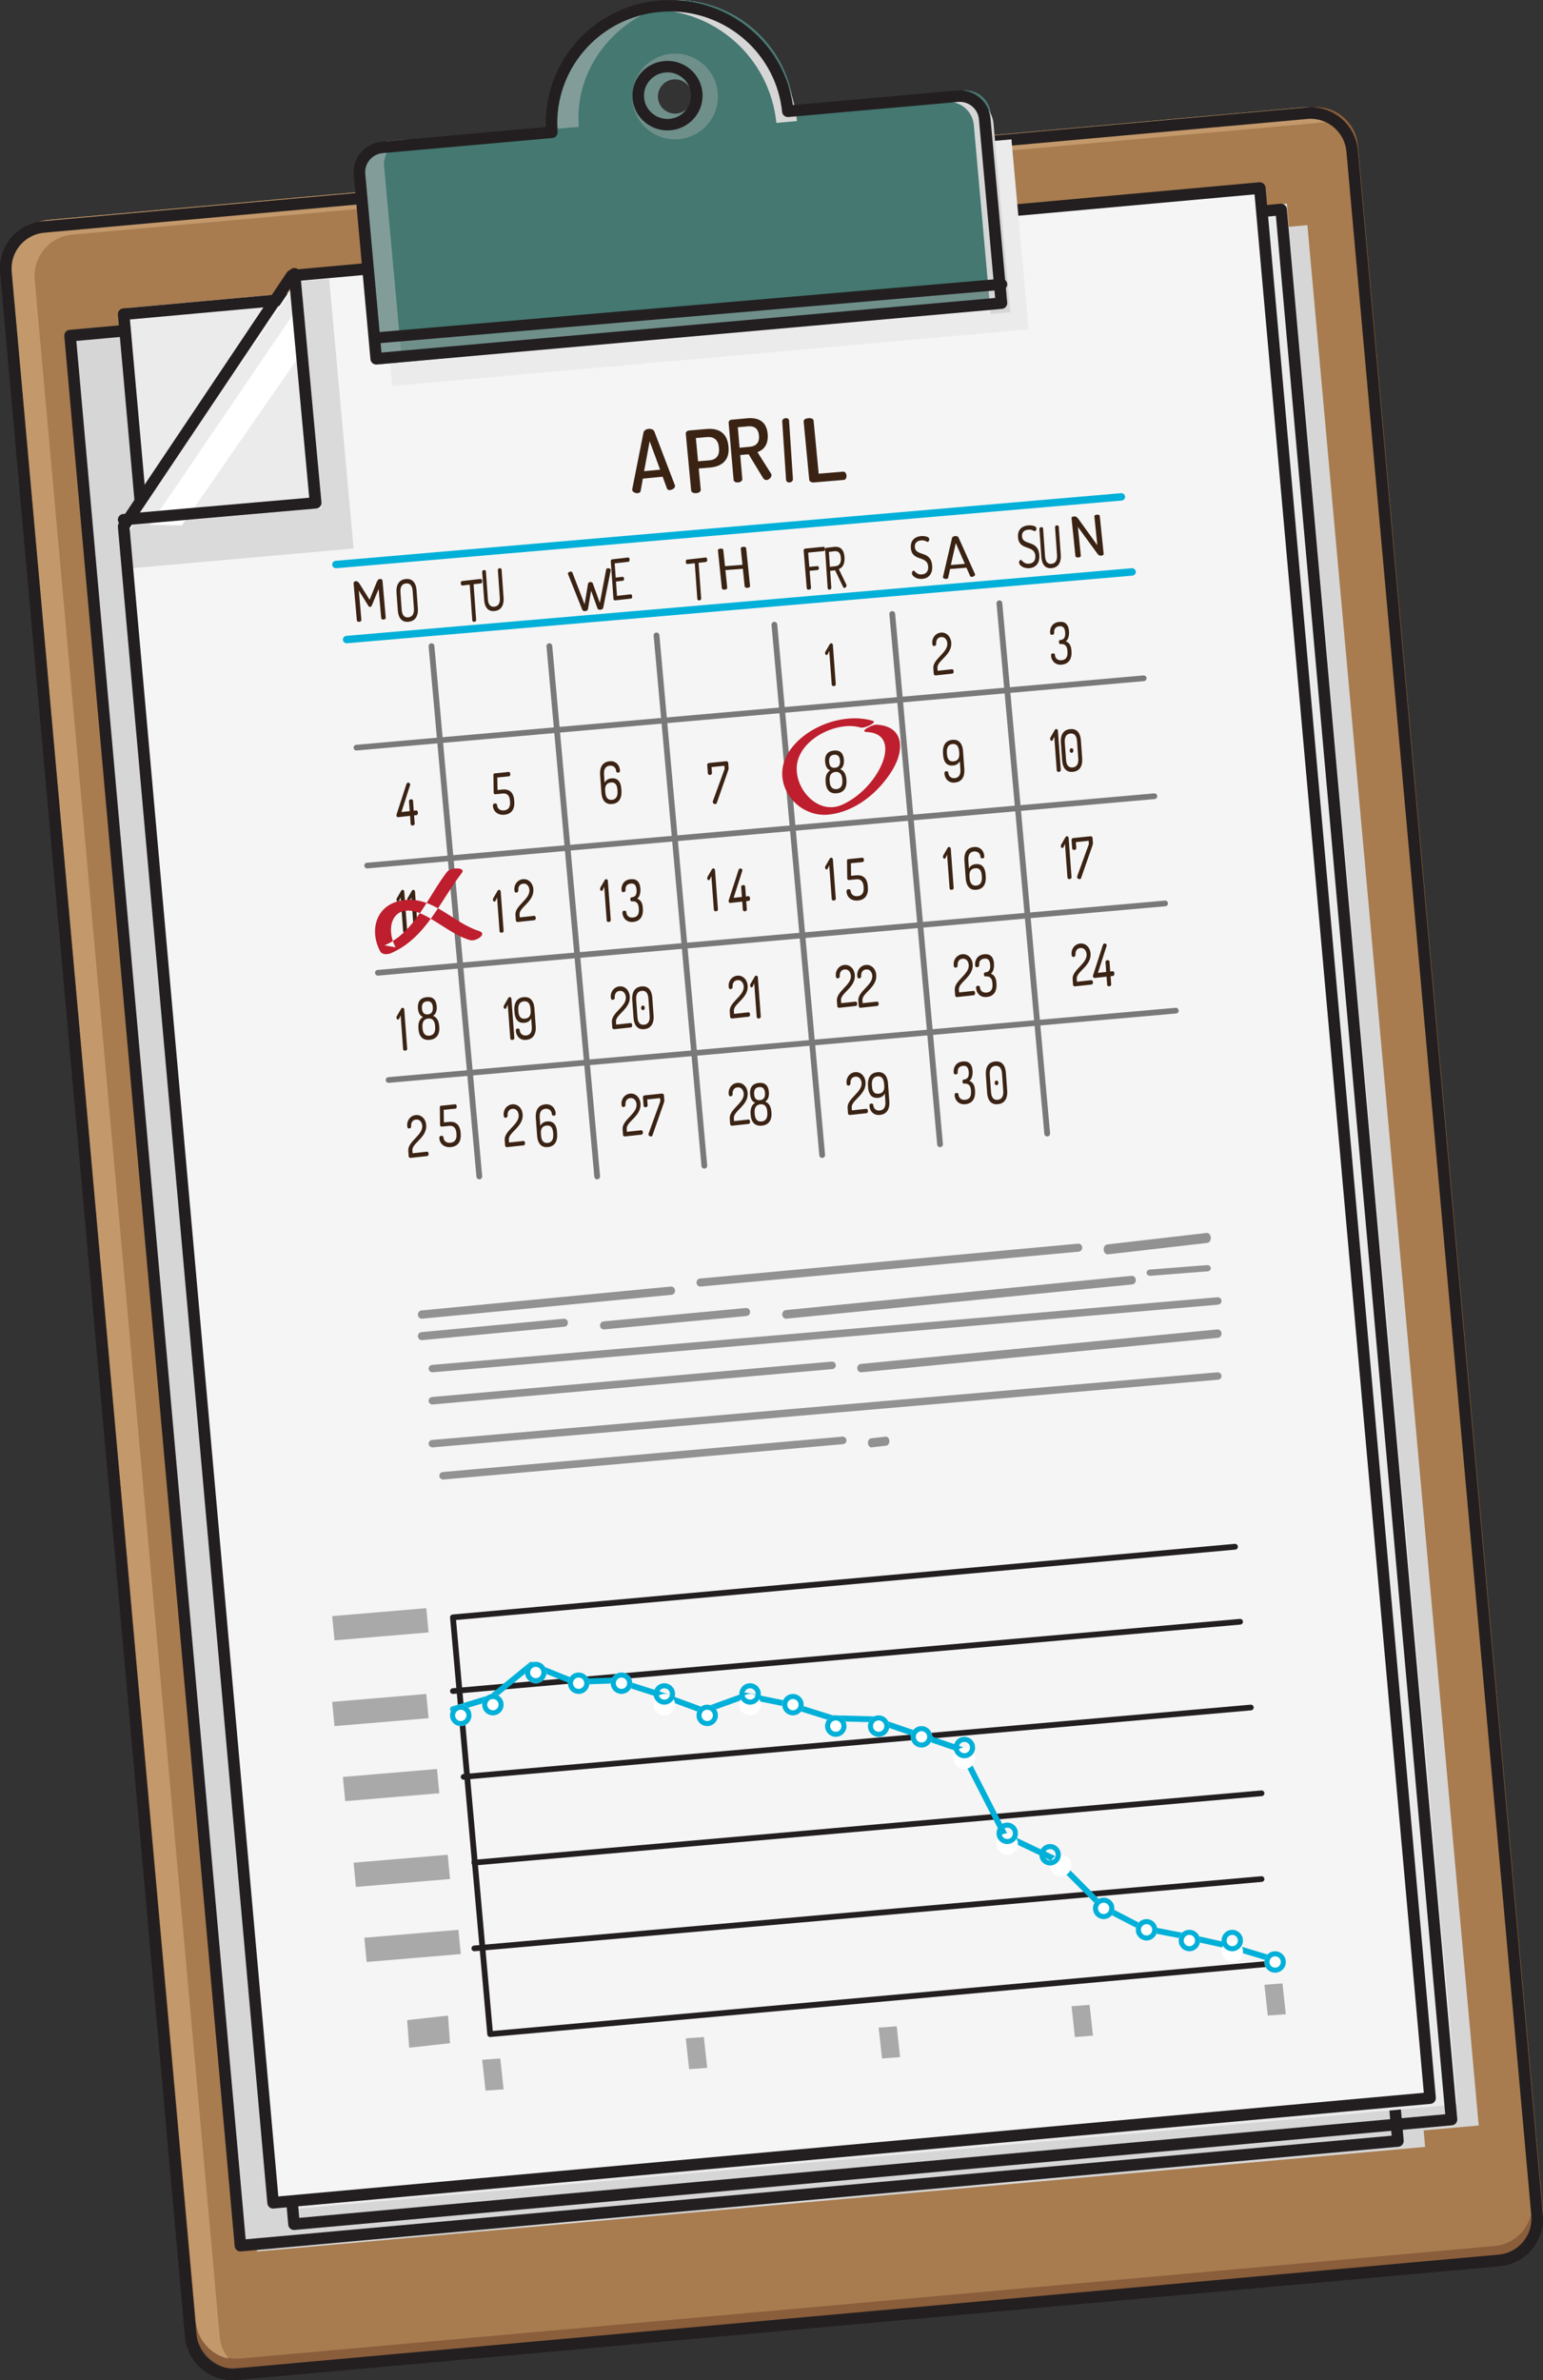 <?xml version="1.0" encoding="UTF-8" standalone="no"?>
<svg width="144px" height="222px" viewBox="0 0 144 222" version="1.1" xmlns="http://www.w3.org/2000/svg" xmlns:xlink="http://www.w3.org/1999/xlink">
    <rect x="0" y="0" width="144" height="222" fill="#333333" stroke="none"/>
    <!-- Generator: Sketch 47.1 (45422) - http://www.bohemiancoding.com/sketch -->
    <title>tag-icon-sprints</title>
    <desc>Created with Sketch.</desc>
    <defs></defs>
    <g id="mockups-2" stroke="none" stroke-width="1" fill="none" fill-rule="evenodd">
        <g id="topic-sprints" transform="translate(-67, -29)">
            <g id="tag-icon-sprints" transform="translate(67, 29)">
                <path d="M143.984,206.134 C144.177,208.282 142.596,210.177 140.455,210.37 L22.506,220.984 C20.364,221.177 18.471,219.594 18.278,217.446 L1.016,24.866 C0.824,22.719 2.404,20.823 4.546,20.63 L122.495,10.016 C124.636,9.823 126.527,11.407 126.72,13.554 L143.984,206.134 Z" id="Fill-1" fill="#8A5D3B"></path>
                <path d="M17.271,217.957 L0.018,25.45 C0.006,25.314 0,25.18 0,25.047 C0,22.772 1.731,20.836 4.035,20.628 L121.918,10.018 C122.054,10.006 122.186,10 122.319,10 C124.589,10 126.518,11.736 126.727,14.045 L143.982,206.552 L143.446,206.601 L142.909,206.648 L125.654,14.142 C125.497,12.394 124.033,11.08 122.319,11.08 C122.219,11.08 122.119,11.084 122.016,11.095 L4.131,21.705 C2.389,21.859 1.079,23.329 1.079,25.047 C1.079,25.148 1.082,25.249 1.091,25.352 L18.346,217.86 C18.501,219.604 19.966,220.918 21.681,220.918 C21.785,220.918 21.886,220.916 21.985,220.907 L139.869,210.297 C141.609,210.139 142.921,208.671 142.921,206.953 C142.921,206.849 142.917,206.747 142.909,206.648 L143.446,206.601 L143.982,206.552 C143.996,206.689 143.998,206.824 144,206.953 C143.998,209.229 142.266,211.163 139.966,211.372 L22.081,221.983 C21.945,221.995 21.81,221.999 21.681,222 C19.411,221.999 17.479,220.264 17.271,217.957" id="Fill-3" fill="#231F20"></path>
                <path d="M143.984,206.134 C144.177,208.282 142.596,210.177 140.455,210.37 L22.506,220.984 C20.364,221.177 18.471,219.594 18.278,217.446 L1.016,24.866 C0.824,22.719 2.404,20.823 4.546,20.63 L122.495,10.016 C124.636,9.823 126.527,11.407 126.72,13.554 L143.984,206.134 Z" id="Fill-5" fill="#8A5D3B"></path>
                <path d="M142.984,205.278 C143.177,207.415 141.611,209.302 139.485,209.494 L22.464,219.985 C20.339,220.174 18.46,218.598 18.267,216.459 L1.016,24.722 C0.824,22.585 2.391,20.698 4.516,20.507 L121.537,10.016 C123.663,9.825 125.541,11.403 125.732,13.54 L142.984,205.278 Z" id="Fill-7" fill="#A87C4F"></path>
                <polygon id="Fill-9" fill="#D6D6D6" points="133 200.251 23.988 210 8 32.75 117.013 23"></polygon>
                <polygon id="Fill-11" fill="#D6D6D6" points="138 198.251 28.988 208 13 30.75 122.011 21"></polygon>
                <path d="M3.236,26.099 C3.044,23.962 4.612,22.073 6.739,21.882 L123.846,11.385 C124.244,11.349 124.628,11.394 125,11.475 C124.216,10.485 122.973,9.895 121.627,10.016 L4.518,20.512 C2.392,20.702 0.824,22.591 1.016,24.729 L18.28,216.563 C18.437,218.3 19.714,219.651 21.328,220 C20.873,219.425 20.571,218.717 20.501,217.933 L3.236,26.099 Z" id="Fill-13" fill="#C3996B"></path>
                <path d="M17.271,217.957 L0.018,25.45 C0.006,25.314 0,25.18 0,25.047 C0,22.772 1.731,20.836 4.035,20.628 L121.918,10.018 C122.054,10.006 122.186,10 122.319,10 C124.589,10 126.518,11.736 126.727,14.045 L143.982,206.552 L143.446,206.601 L142.909,206.648 L125.654,14.142 C125.497,12.394 124.033,11.08 122.319,11.08 C122.219,11.08 122.119,11.084 122.016,11.095 L4.131,21.705 C2.389,21.859 1.079,23.329 1.079,25.047 C1.079,25.148 1.082,25.249 1.091,25.352 L18.346,217.86 C18.501,219.604 19.966,220.918 21.681,220.918 C21.785,220.918 21.886,220.916 21.985,220.907 L139.869,210.297 C141.609,210.139 142.921,208.671 142.921,206.953 C142.921,206.849 142.917,206.747 142.909,206.648 L143.446,206.601 L143.982,206.552 C143.996,206.689 143.998,206.824 144,206.953 C143.998,209.229 142.266,211.163 139.966,211.372 L22.081,221.983 C21.945,221.995 21.81,221.999 21.681,222 C19.411,221.999 17.479,220.264 17.271,217.957" id="Fill-15" fill="#231F20"></path>
                <polygon id="Fill-17" fill="#D6D6D6" points="131 199.285 22.91 209 7 31.716 115.092 22"></polygon>
                <path d="M7.123,31.798 L22.926,208.868 L129.876,199.204 L114.074,22.132 L7.123,31.798 Z M22.092,209.874 C21.983,209.781 21.914,209.65 21.901,209.507 L6.002,31.356 C5.975,31.056 6.194,30.793 6.49,30.766 L114.514,21.002 C114.811,20.975 115.072,21.196 115.099,21.493 L130.998,199.647 L130.461,199.695 L130.998,199.647 C131.011,199.79 130.967,199.931 130.875,200.042 C130.781,200.153 130.653,200.221 130.509,200.235 L22.486,209.998 C22.47,209.999 22.454,210 22.439,210 C22.313,210 22.191,209.957 22.092,209.874 L22.092,209.874 Z" id="Fill-19" fill="#231F20"></path>
                <polygon id="Fill-21" fill="#EBEBEB" points="136 196.283 27.909 206 12 28.716 120.091 19"></polygon>
                <path d="M12.124,29.798 L27.927,206.868 L134.876,197.202 L119.073,20.131 L12.124,29.798 Z M27.092,207.875 C26.982,207.782 26.913,207.65 26.902,207.507 L11.002,29.355 C10.976,29.057 11.195,28.793 11.49,28.765 L119.513,19.002 C119.811,18.975 120.072,19.195 120.099,19.494 L135.998,197.645 L135.462,197.694 L135.998,197.645 C136.01,197.789 135.966,197.929 135.875,198.041 C135.782,198.152 135.653,198.22 135.509,198.235 L27.488,207.998 C27.47,207.999 27.453,208 27.436,208 C27.31,208 27.19,207.956 27.092,207.875 L27.092,207.875 Z" id="Fill-23" fill="#231F20"></path>
                <polygon id="Fill-25" fill="#F5F5F5" points="27.69 26.13 12 49.401 25.957 205 134 195.283 118.098 18"></polygon>
                <polygon id="Fill-27" fill="#DADADA" points="12 49.644 12.305 53 33 51.16 30.717 26 27.956 26.245"></polygon>
                <polygon id="Fill-29" fill="#EBEBEB" points="30 47.433 28.015 26 12 49"></polygon>
                <path d="M12.093,49.241 L25.975,204.869 L132.876,195.201 L117.08,18.131 L27.523,26.23 L12.093,49.241 Z M25.142,205.873 C25.031,205.781 24.963,205.65 24.951,205.506 L11.002,49.145 C10.992,49.02 11.023,48.898 11.092,48.794 L26.772,25.409 C26.863,25.273 27.009,25.186 27.171,25.172 L117.521,17.002 C117.817,16.975 118.079,17.196 118.105,17.493 L133.998,195.645 C134.01,195.789 133.966,195.93 133.875,196.041 C133.782,196.152 133.653,196.22 133.509,196.233 L25.535,205.997 C25.518,205.999 25.502,206 25.484,206 C25.36,206 25.24,205.956 25.142,205.873 L25.142,205.873 Z" id="Fill-31" fill="#231F20"></path>
                <polygon id="Fill-33" fill="#EBEBEB" points="96 30.723 36.609 36 35 18.278 94.391 13"></polygon>
                <polygon id="Fill-35" fill="#FFFFFF" points="14 48.943 27.573 29 28 33.097 16.982 49"></polygon>
                <path d="M11.002,48.515 C10.974,48.224 11.197,47.964 11.499,47.938 L28.858,46.423 L26.933,25.58 C26.906,25.288 27.127,25.029 27.429,25.002 C27.731,24.976 27.996,25.191 28.023,25.484 L29.998,46.858 C30.011,46.999 29.967,47.138 29.873,47.246 C29.779,47.356 29.647,47.422 29.501,47.435 L11.597,48.998 C11.58,48.999 11.562,49 11.546,49 C11.265,49 11.028,48.792 11.002,48.515" id="Fill-37" fill="#231F20"></path>
                <path d="M63.036,11.107 C61.53,11.24 60.2,10.14 60.065,8.648 C59.929,7.156 61.041,5.838 62.546,5.705 C64.052,5.57 65.383,6.671 65.519,8.162 C65.654,9.655 64.541,10.973 63.036,11.107 M89.89,8.458 L74.042,9.868 C73.43,3.896 68.084,-0.494 62.033,0.045 C55.982,0.583 51.512,5.846 51.983,11.831 L36.136,13.241 C34.846,13.356 33.893,14.486 34.01,15.764 L35.571,33 L94,27.801 L92.437,10.566 C92.32,9.287 91.181,8.343 89.89,8.458" id="Fill-39" fill="#D4D6E0"></path>
                <path d="M63.036,11.107 C61.53,11.24 60.2,10.14 60.065,8.648 C59.929,7.156 61.041,5.838 62.546,5.705 C64.052,5.57 65.383,6.671 65.519,8.162 C65.654,9.655 64.541,10.973 63.036,11.107 M89.89,8.458 L74.042,9.868 C73.43,3.896 68.084,-0.494 62.033,0.045 C55.982,0.583 51.512,5.846 51.983,11.831 L36.136,13.241 C34.846,13.356 33.893,14.486 34.01,15.764 L35.571,33 L94,27.801 L92.437,10.566 C92.32,9.287 91.181,8.343 89.89,8.458" id="Fill-41" fill="#447871"></path>
                <path d="M59.016,9.357 C58.82,7.156 60.443,5.215 62.643,5.016 L62.75,6.211 L62.857,7.406 C61.978,7.486 61.329,8.263 61.406,9.142 C61.487,10.021 62.264,10.671 63.144,10.593 C64.022,10.512 64.67,9.736 64.593,8.856 C64.513,7.977 63.736,7.328 62.857,7.406 L62.75,6.211 L62.643,5.016 C64.841,4.82 66.785,6.441 66.984,8.642 C67.18,10.844 65.557,12.784 63.358,12.984 C61.159,13.18 59.216,11.559 59.016,9.357" id="Fill-43" fill="#6F8F8A"></path>
                <polygon id="Fill-45" fill="#6F8F8A" points="35 31.535 35.212 34 94 28.465 93.788 26"></polygon>
                <g id="Group-51" transform="translate(60, 0)" fill="#D6D6D6">
                    <path d="M12.454,11.464 L14.377,11.291 C13.73,4.894 8.076,0.193 1.679,0.77 C1.354,0.799 1.036,0.85 0.721,0.905 C6.712,0.857 11.84,5.393 12.454,11.464" id="Fill-47"></path>
                    <path d="M30.146,9.34 L28.308,9.506 C29.613,9.388 30.764,10.353 30.879,11.66 L32.457,29.282 L34.294,29.117 L32.716,11.495 C32.598,10.188 31.449,9.223 30.146,9.34" id="Fill-49"></path>
                </g>
                <path d="M54.022,11.836 L52.037,12 C51.523,5.925 56.402,0.583 63.004,0.037 C63.338,0.009 63.67,0.003 64,0 C57.908,0.971 53.533,6.07 54.022,11.836" id="Fill-52" fill="#829D99"></path>
                <path d="M36.16,13.163 L38,13 C36.694,13.116 35.732,14.25 35.849,15.534 L37.429,32.838 L35.589,33 L34.01,15.696 C33.892,14.413 34.855,13.279 36.16,13.163" id="Fill-54" fill="#829D99"></path>
                <path d="M62.095,6.761 C60.956,6.861 60.1,7.81 60.1,8.918 C60.1,8.982 60.103,9.049 60.109,9.116 C60.21,10.243 61.169,11.092 62.29,11.092 C62.358,11.092 62.424,11.09 62.489,11.085 C63.627,10.984 64.486,10.033 64.486,8.925 C64.486,8.857 64.484,8.793 64.477,8.728 C64.375,7.6 63.416,6.751 62.295,6.751 C62.23,6.751 62.165,6.755 62.095,6.761 M59.032,9.213 C59.023,9.114 59.018,9.016 59.018,8.918 C59.018,7.257 60.298,5.845 61.997,5.694 C62.097,5.685 62.196,5.68 62.295,5.68 C63.975,5.68 65.399,6.947 65.555,8.632 C65.565,8.732 65.567,8.831 65.567,8.925 C65.567,10.587 64.286,11.997 62.587,12.151 L62.538,11.618 L62.585,12.151 C62.484,12.161 62.385,12.164 62.29,12.164 C60.611,12.164 59.185,10.895 59.032,9.213 M61.585,1.113 C56.116,1.598 52.006,6.145 52.006,11.476 C52.006,11.749 52.016,12.021 52.038,12.296 C52.064,12.59 51.844,12.846 51.549,12.873 L35.723,14.281 C34.786,14.363 34.081,15.144 34.081,16.054 C34.081,16.112 34.084,16.162 34.089,16.218 L35.601,32.882 L92.872,27.791 L91.359,11.126 C91.274,10.198 90.486,9.501 89.566,9.501 C89.508,9.501 89.457,9.502 89.413,9.507 L89.354,8.975 L89.403,9.509 L73.577,10.916 C73.281,10.941 73.02,10.73 72.991,10.437 C72.441,5.084 67.88,1.07 62.538,1.071 C62.222,1.071 61.904,1.084 61.585,1.113 M34.764,33.875 C34.652,33.783 34.584,33.655 34.572,33.512 L33.012,16.323 C33.001,16.226 33,16.136 33,16.054 C33,14.591 34.127,13.348 35.626,13.214 L50.93,11.852 C50.926,11.727 50.924,11.6 50.924,11.476 C50.924,5.594 55.457,0.583 61.485,0.047 C61.839,0.014 62.19,0 62.538,0 C68.258,0 73.158,4.165 74.001,9.803 L89.306,8.442 L89.306,8.442 C89.4,8.432 89.487,8.429 89.566,8.429 C91.045,8.429 92.299,9.546 92.436,11.03 L93.998,28.228 C94.011,28.371 93.967,28.511 93.874,28.619 C93.781,28.73 93.65,28.797 93.507,28.81 L35.158,33.997 C35.142,33.999 35.125,34 35.108,34 C34.982,33.999 34.862,33.956 34.764,33.875" id="Fill-56" fill="#231F20"></path>
                <path d="M35.002,31.528 C34.975,31.241 35.195,30.989 35.495,30.963 L93.407,26.002 C93.706,25.976 93.972,26.188 93.998,26.474 C94.025,26.759 93.804,27.011 93.503,27.037 L35.592,31.998 C35.576,31.999 35.559,32 35.543,32 C35.265,32 35.028,31.797 35.002,31.528" id="Fill-58" fill="#231F20"></path>
                <path d="M45.571,189.937 C45.516,189.89 45.482,189.826 45.476,189.753 L42.701,158.722 L42.001,150.882 C41.988,150.732 42.097,150.601 42.245,150.588 L115.233,144 L115.233,144.002 C115.381,143.988 115.511,144.098 115.524,144.247 C115.538,144.395 115.429,144.526 115.28,144.539 L42.56,151.103 L43.237,158.674 L45.987,189.436 L118.708,182.875 C118.855,182.862 118.985,182.973 118.999,183.121 C119.012,183.268 118.903,183.401 118.755,183.414 L45.767,189.999 C45.758,189.999 45.749,190 45.74,190 C45.678,190 45.619,189.978 45.571,189.937" id="Fill-60" fill="#231F20"></path>
                <path d="M42.001,157.758 C41.987,157.611 42.097,157.482 42.247,157.469 L115.704,151.001 C115.854,150.988 115.985,151.095 115.999,151.242 C116.012,151.387 115.901,151.516 115.753,151.53 L42.295,157.999 C42.287,157.999 42.279,158 42.272,158 C42.132,158 42.014,157.896 42.001,157.758" id="Fill-62" fill="#231F20"></path>
                <path d="M43.001,165.758 C42.987,165.612 43.099,165.483 43.247,165.47 L116.705,159.001 C116.853,158.988 116.987,159.097 116.999,159.243 C117.012,159.388 116.903,159.517 116.754,159.531 L43.295,165.999 C43.287,166 43.279,166 43.271,166 C43.132,166 43.014,165.895 43.001,165.758" id="Fill-64" fill="#231F20"></path>
                <path d="M44.001,173.757 C43.987,173.612 44.097,173.481 44.246,173.468 L117.705,167.001 C117.854,166.988 117.985,167.097 117.999,167.243 C118.013,167.389 117.903,167.518 117.754,167.531 L44.295,173.999 C44.287,173.999 44.279,174 44.271,174 C44.131,174 44.014,173.894 44.001,173.757" id="Fill-66" fill="#231F20"></path>
                <path d="M44.001,181.757 C43.989,181.611 44.099,181.481 44.247,181.468 L117.705,175.001 C117.855,174.988 117.986,175.095 117.999,175.241 C118.013,175.387 117.903,175.516 117.754,175.531 L44.296,181.999 C44.287,181.999 44.279,182 44.271,182 C44.133,182 44.014,181.894 44.001,181.757" id="Fill-68" fill="#231F20"></path>
                <path d="M118.649,182.988 L114.694,181.791 L110.586,180.882 L106.65,180.121 L106.578,180.095 L102.815,178.147 L102.746,178.099 L98.347,173.676 L93.659,171.446 L93.532,171.323 L89.5,163.415 L85.499,162.038 L81.435,160.638 L77.653,160.54 L77.581,160.526 L73.343,159.19 L69.592,158.435 L65.754,159.824 L65.569,159.824 L61.58,158.349 L57.413,157.014 L53.55,157.144 L53.44,157.123 L49.633,155.591 L45.997,158.564 L45.904,158.615 L42.351,159.69 C42.206,159.735 42.055,159.651 42.012,159.505 C41.968,159.361 42.051,159.207 42.195,159.164 L45.693,158.105 L49.415,155.061 C49.492,154.999 49.596,154.983 49.687,155.02 L53.591,156.593 L57.443,156.463 L57.535,156.476 L61.756,157.829 L65.662,159.272 L69.478,157.891 L69.624,157.881 L73.478,158.658 L77.705,159.99 L81.49,160.09 L81.569,160.105 L85.676,161.517 L89.779,162.931 C89.845,162.955 89.9,163.003 89.933,163.066 L93.975,170.987 L98.621,173.199 L98.697,173.253 L103.101,177.679 L106.787,179.587 L110.696,180.342 L114.831,181.26 L118.807,182.463 C118.95,182.506 119.031,182.66 118.989,182.805 C118.952,182.923 118.844,183 118.728,183 C118.702,183 118.675,182.996 118.649,182.988" id="Fill-70" fill="#00B0D8"></path>
                <path d="M43.996,159.91 C43.947,159.361 43.461,158.955 42.911,159.004 C42.361,159.054 41.955,159.54 42.004,160.089 C42.054,160.639 42.539,161.045 43.09,160.996 C43.64,160.945 44.046,160.46 43.996,159.91" id="Fill-72" fill="#FFFFFF"></path>
                <path d="M42.953,159.475 C42.679,159.498 42.472,159.731 42.472,159.998 C42.472,160.016 42.472,160.028 42.475,160.047 C42.5,160.322 42.731,160.528 43,160.528 C43.013,160.528 43.032,160.527 43.047,160.527 C43.321,160.5 43.529,160.27 43.529,160.001 C43.529,159.986 43.528,159.97 43.526,159.953 L43.526,159.953 C43.503,159.68 43.27,159.471 43.001,159.471 C42.978,159.471 42.971,159.473 42.953,159.475 M42.005,160.097 C42.001,160.059 42,160.025 42,159.998 C42.001,159.487 42.392,159.052 42.894,159.007 C42.942,158.999 42.978,159 43.001,159 C43.514,159 43.949,159.391 43.996,159.911 L43.761,159.932 L43.997,159.916 C43.999,159.94 44,159.969 44,160.001 C44,160.512 43.61,160.948 43.081,160.997 C43.057,160.999 43.031,161 43,161 C42.487,161 42.051,160.609 42.005,160.097" id="Fill-74" fill="#00B0D8"></path>
                <path d="M46.996,158.911 C46.947,158.359 46.46,157.955 45.911,158.004 C45.361,158.053 44.955,158.538 45.004,159.09 C45.054,159.64 45.54,160.045 46.089,159.996 C46.639,159.946 47.045,159.461 46.996,158.911" id="Fill-76" fill="#FFFFFF"></path>
                <path d="M45.954,158.475 C45.679,158.498 45.472,158.729 45.472,158.999 C45.472,159.017 45.472,159.029 45.475,159.048 C45.5,159.322 45.731,159.528 46,159.528 C46.014,159.528 46.032,159.527 46.046,159.527 C46.321,159.501 46.528,159.27 46.528,159.001 C46.528,158.985 46.527,158.966 46.525,158.946 L46.526,158.946 C46.497,158.673 46.268,158.472 46.001,158.472 C45.978,158.472 45.971,158.472 45.954,158.475 M45.006,159.097 C45.001,159.06 45,159.026 45,158.999 C45,158.485 45.392,158.051 45.894,158.008 C45.942,157.999 45.979,158 46.001,158 C46.513,158 46.95,158.39 46.996,158.91 L46.761,158.933 L46.996,158.919 C46.997,158.941 47,158.968 47,159.001 C47,159.512 46.61,159.948 46.08,159.997 C46.057,159.999 46.031,160 46,160 C45.487,160 45.052,159.61 45.006,159.097" id="Fill-78" fill="#00B0D8"></path>
                <path d="M50.996,155.911 C50.946,155.36 50.461,154.955 49.911,155.004 C49.361,155.053 48.955,155.538 49.004,156.09 C49.054,156.64 49.54,157.045 50.089,156.996 C50.639,156.947 51.045,156.461 50.996,155.911" id="Fill-80" fill="#FFFFFF"></path>
                <path d="M49.953,155.475 C49.678,155.5 49.473,155.728 49.472,156 C49.472,156.018 49.473,156.032 49.475,156.049 C49.498,156.321 49.73,156.529 49.999,156.529 C50.009,156.529 50.03,156.526 50.047,156.526 C50.321,156.502 50.528,156.27 50.528,156.001 C50.528,155.986 50.528,155.969 50.524,155.95 L50.526,155.95 C50.499,155.677 50.269,155.473 50,155.473 C49.977,155.473 49.97,155.473 49.953,155.475 M49.004,156.095 C49,156.059 48.999,156.026 49,156 C48.999,155.486 49.39,155.051 49.893,155.007 C49.941,154.999 49.978,155 50,155 C50.513,155 50.95,155.391 50.996,155.911 L50.761,155.934 L50.997,155.916 C50.998,155.941 51,155.97 51,156.001 C51,156.514 50.609,156.95 50.075,156.998 C50.059,156.998 50.036,157 49.999,157 C49.487,157 49.05,156.611 49.004,156.095" id="Fill-82" fill="#00B0D8"></path>
                <path d="M54.996,156.911 C54.946,156.362 54.46,155.955 53.91,156.004 C53.36,156.053 52.955,156.54 53.004,157.09 C53.054,157.641 53.539,158.046 54.089,157.996 C54.639,157.947 55.045,157.462 54.996,156.911" id="Fill-84" fill="#FFFFFF"></path>
                <path d="M53.952,156.475 C53.678,156.498 53.472,156.73 53.472,156.999 C53.472,157.016 53.472,157.029 53.475,157.048 C53.499,157.321 53.73,157.527 53.998,157.527 C54.012,157.527 54.031,157.526 54.046,157.526 C54.321,157.502 54.528,157.272 54.528,157.001 C54.528,156.986 54.527,156.967 54.525,156.949 L54.526,156.949 C54.499,156.678 54.268,156.471 54.001,156.471 C53.977,156.471 53.969,156.473 53.952,156.475 M53.004,157.094 C53,157.059 53,157.025 53,156.999 C53,156.486 53.39,156.05 53.894,156.006 C53.941,155.999 53.977,156 54.001,156 C54.513,156 54.948,156.391 54.996,156.911 L54.761,156.933 L54.997,156.915 C54.999,156.94 55,156.969 55,157.001 C55,157.514 54.608,157.951 54.08,157.997 C54.056,157.999 54.029,158 53.998,158 C53.487,158 53.051,157.61 53.004,157.094" id="Fill-86" fill="#00B0D8"></path>
                <path d="M58.996,156.91 C58.946,156.361 58.461,155.955 57.911,156.004 C57.361,156.054 56.955,156.54 57.004,157.091 C57.054,157.639 57.54,158.045 58.089,157.996 C58.64,157.946 59.045,157.46 58.996,156.91" id="Fill-88" fill="#FFFFFF"></path>
                <path d="M57.953,156.475 C57.678,156.498 57.471,156.731 57.471,157.001 C57.471,157.019 57.472,157.031 57.475,157.048 C57.499,157.322 57.731,157.528 58,157.528 C58.013,157.528 58.034,157.526 58.047,157.526 C58.322,157.502 58.528,157.271 58.529,157.001 C58.529,156.986 58.528,156.967 58.526,156.942 L58.526,156.942 C58.496,156.673 58.267,156.471 58.002,156.471 C57.978,156.471 57.97,156.472 57.953,156.475 M57.006,157.1 C57,157.061 57,157.027 57,157.001 C57,156.487 57.392,156.051 57.894,156.006 C57.942,155.999 57.979,156 58.002,156 C58.514,156 58.95,156.391 58.997,156.911 L58.762,156.932 L58.998,156.921 C58.998,156.939 59,156.967 59,157.001 C59.001,157.512 58.611,157.95 58.074,157.997 C58.054,157.999 58.031,158 58,158 C57.487,158 57.052,157.61 57.006,157.1" id="Fill-90" fill="#00B0D8"></path>
                <path d="M62.996,158.912 C62.947,158.362 62.461,157.955 61.911,158.004 C61.361,158.054 60.955,158.54 61.004,159.091 C61.054,159.64 61.54,160.046 62.089,159.996 C62.64,159.947 63.045,159.461 62.996,158.912" id="Fill-92" fill="#FFFFFF"></path>
                <path d="M61.953,157.475 C61.679,157.5 61.473,157.731 61.473,157.999 C61.473,158.018 61.473,158.031 61.474,158.049 C61.499,158.322 61.73,158.527 61.999,158.527 C62.014,158.527 62.034,158.526 62.047,158.526 C62.323,158.503 62.528,158.272 62.529,158.002 C62.529,157.987 62.528,157.972 62.527,157.955 L62.526,157.955 C62.502,157.68 62.269,157.473 62.002,157.473 C61.978,157.473 61.977,157.473 61.953,157.475 M61.004,158.096 C61,158.059 61,158.026 61,157.999 C61,157.487 61.392,157.052 61.889,157.008 C61.94,156.999 61.978,157 62.002,157 C62.515,157 62.95,157.393 62.996,157.912 L62.761,157.934 L62.997,157.917 C62.999,157.942 63,157.97 63,158.002 C63,158.513 62.611,158.949 62.075,158.997 C62.055,158.998 62.031,159 61.999,159 C61.487,159 61.051,158.61 61.004,158.096" id="Fill-94" fill="#00B0D8"></path>
                <path d="M66.996,159.91 C66.946,159.361 66.461,158.955 65.911,159.004 C65.36,159.055 64.955,159.54 65.004,160.09 C65.054,160.639 65.54,161.045 66.089,160.996 C66.64,160.947 67.045,160.461 66.996,159.91" id="Fill-96" fill="#FFFFFF"></path>
                <path d="M65.953,159.475 C65.678,159.5 65.471,159.73 65.471,160 C65.471,160.018 65.472,160.03 65.474,160.048 C65.498,160.322 65.73,160.528 66,160.528 C66.013,160.528 66.034,160.526 66.047,160.526 C66.321,160.503 66.528,160.272 66.528,160 C66.528,159.985 66.526,159.966 66.525,159.945 L66.525,159.945 C66.497,159.675 66.267,159.471 66,159.471 C65.978,159.471 65.976,159.471 65.953,159.475 M65.005,160.098 C65,160.06 65,160.026 65,160 C65,159.486 65.391,159.052 65.888,159.008 C65.94,158.998 65.978,159 66,159 C66.514,159 66.95,159.391 66.996,159.91 L66.761,159.932 L66.996,159.918 C66.997,159.94 67,159.969 67,160 C67,160.513 66.609,160.95 66.075,160.997 C66.055,160.999 66.03,161 66,161 C65.487,161 65.05,160.61 65.005,160.098" id="Fill-98" fill="#00B0D8"></path>
                <path d="M70.996,158.911 C70.946,158.359 70.462,157.955 69.911,158.004 C69.361,158.053 68.955,158.538 69.004,159.09 C69.054,159.64 69.54,160.045 70.09,159.996 C70.64,159.947 71.046,159.461 70.996,158.911" id="Fill-100" fill="#FFFFFF"></path>
                <path d="M69.953,157.476 C69.679,157.499 69.472,157.728 69.472,157.999 C69.472,158.019 69.472,158.031 69.474,158.048 C69.499,158.322 69.73,158.528 70,158.528 C70.009,158.528 70.031,158.526 70.048,158.526 C70.322,158.502 70.528,158.271 70.528,158.003 C70.528,157.987 70.526,157.969 70.525,157.948 L70.526,157.948 C70.498,157.674 70.269,157.472 70.002,157.472 C69.978,157.472 69.971,157.472 69.953,157.476 M69.004,158.095 C69,158.059 69,158.026 69,157.999 C69,157.486 69.392,157.051 69.893,157.007 C69.942,156.999 69.978,157 70.002,157 C70.514,157 70.95,157.391 70.996,157.912 L70.761,157.932 L70.996,157.917 C70.999,157.942 71,157.97 71,158.003 C71,158.513 70.609,158.95 70.075,158.997 C70.06,158.997 70.036,159 70,159 C69.487,159 69.052,158.61 69.004,158.095" id="Fill-102" fill="#00B0D8"></path>
                <path d="M74.996,158.911 C74.947,158.361 74.461,157.955 73.911,158.004 C73.361,158.053 72.955,158.54 73.004,159.091 C73.054,159.64 73.54,160.045 74.089,159.996 C74.64,159.947 75.045,159.461 74.996,158.911" id="Fill-104" fill="#FFFFFF"></path>
                <path d="M73.953,158.475 C73.679,158.5 73.472,158.729 73.472,159.001 C73.472,159.019 73.472,159.031 73.475,159.049 C73.499,159.322 73.731,159.528 74,159.528 C74.009,159.528 74.03,159.527 74.048,159.527 C74.322,159.502 74.528,159.271 74.528,159.001 C74.528,158.987 74.528,158.971 74.526,158.954 L74.526,158.954 C74.503,158.678 74.27,158.471 74.001,158.471 C73.978,158.471 73.977,158.471 73.953,158.475 M73.006,159.099 C73,159.061 73,159.027 73,159.001 C73,158.487 73.392,158.051 73.887,158.008 C73.94,157.999 73.978,158 74.001,158 C74.514,158 74.949,158.391 74.997,158.911 L74.762,158.933 L74.997,158.916 C74.999,158.941 75,158.969 75,159.001 C75.001,159.513 74.611,159.95 74.074,159.997 C74.059,159.997 74.035,160 74,160 C73.487,160 73.052,159.61 73.006,159.099" id="Fill-106" fill="#00B0D8"></path>
                <path d="M78.996,160.91 C78.946,160.361 78.46,159.955 77.911,160.004 C77.36,160.056 76.955,160.54 77.004,161.091 C77.054,161.639 77.538,162.045 78.089,161.996 C78.639,161.946 79.045,161.46 78.996,160.91" id="Fill-108" fill="#FFFFFF"></path>
                <path d="M77.954,160.474 C77.677,160.5 77.472,160.73 77.472,160.999 C77.472,161.017 77.473,161.03 77.475,161.049 C77.499,161.321 77.73,161.528 78,161.528 C78.013,161.528 78.033,161.526 78.047,161.526 C78.32,161.503 78.527,161.271 78.527,161 C78.527,160.985 78.526,160.965 78.525,160.945 L78.525,160.945 C78.496,160.675 78.266,160.471 78.001,160.471 C77.977,160.471 77.971,160.471 77.954,160.474 M77.005,161.095 C77,161.059 76.999,161.025 77,160.999 C76.999,160.486 77.391,160.052 77.894,160.007 C77.942,159.999 77.977,160 78.001,160 C78.513,160 78.949,160.39 78.996,160.91 L78.761,160.933 L78.997,160.918 C78.997,160.94 79,160.967 79,161 C79,161.513 78.61,161.95 78.074,161.997 C78.055,161.999 78.03,162 78,162 C77.487,162 77.051,161.609 77.005,161.095" id="Fill-110" fill="#00B0D8"></path>
                <path d="M82.996,160.912 C82.946,160.361 82.461,159.955 81.911,160.004 C81.36,160.053 80.953,160.54 81.004,161.09 C81.052,161.642 81.539,162.045 82.09,161.996 C82.64,161.947 83.045,161.461 82.996,160.912" id="Fill-112" fill="#FFFFFF"></path>
                <path d="M81.954,160.475 C81.678,160.499 81.473,160.728 81.473,160.997 C81.473,161.016 81.473,161.028 81.476,161.05 C81.499,161.323 81.729,161.527 81.999,161.529 C82.014,161.529 82.034,161.527 82.048,161.527 C82.322,161.503 82.527,161.272 82.528,161.003 C82.528,160.989 82.528,160.973 82.526,160.955 L82.526,160.955 C82.502,160.678 82.269,160.471 82.001,160.471 C81.979,160.471 81.971,160.473 81.954,160.475 M81.006,161.097 C81.002,161.059 81,161.024 81,160.997 C81,160.485 81.392,160.05 81.894,160.006 C81.942,159.999 81.979,160 82.001,160 C82.514,160 82.95,160.39 82.997,160.912 L82.762,160.935 L82.997,160.921 C82.999,160.943 83,160.97 83,161.003 C83,161.515 82.611,161.95 82.075,161.999 C82.056,161.999 82.031,162 81.999,162 C81.488,162.001 81.05,161.612 81.006,161.097" id="Fill-114" fill="#00B0D8"></path>
                <path d="M86.996,161.91 C86.945,161.361 86.461,160.955 85.912,161.004 C85.359,161.054 84.955,161.54 85.004,162.089 C85.055,162.64 85.537,163.047 86.09,162.996 C86.639,162.946 87.045,162.462 86.996,161.91" id="Fill-116" fill="#FFFFFF"></path>
                <path d="M85.953,161.475 C85.678,161.499 85.473,161.729 85.472,161.999 C85.472,162.017 85.473,162.031 85.474,162.047 C85.5,162.323 85.728,162.527 85.998,162.529 C86.012,162.529 86.032,162.527 86.047,162.526 C86.321,162.502 86.528,162.271 86.528,162 C86.528,161.985 86.527,161.968 86.525,161.949 L86.526,161.949 C86.499,161.676 86.268,161.472 86.002,161.472 C85.98,161.472 85.97,161.472 85.953,161.475 M85.004,162.094 C85,162.058 85,162.025 85,161.999 C85,161.485 85.39,161.05 85.896,161.006 C85.942,160.999 85.98,161 86.002,161 C86.515,161 86.948,161.393 86.996,161.91 L86.761,161.933 L86.996,161.915 C86.997,161.94 87,161.969 87,162 C87,162.513 86.608,162.95 86.082,162.997 C86.056,162.999 86.029,163 85.998,163 C85.483,163.002 85.051,162.608 85.004,162.094" id="Fill-118" fill="#00B0D8"></path>
                <path d="M90.996,163.911 C90.946,163.36 90.463,162.955 89.911,163.004 C89.362,163.054 88.956,163.541 89.004,164.09 C89.055,164.639 89.54,165.046 90.089,164.996 C90.64,164.947 91.045,164.461 90.996,163.911" id="Fill-120" fill="#FFFFFF"></path>
                <path d="M89.954,162.475 C89.679,162.499 89.471,162.732 89.471,163.003 C89.471,163.02 89.473,163.032 89.475,163.047 C89.499,163.32 89.731,163.527 89.998,163.527 C90.013,163.527 90.034,163.526 90.048,163.526 C90.323,163.502 90.528,163.27 90.528,163.001 C90.528,162.989 90.527,162.973 90.527,162.954 C90.502,162.677 90.272,162.472 90.001,162.472 C89.978,162.472 89.972,162.472 89.954,162.475 M89.004,163.096 C89,163.06 89,163.028 89,163.003 C89,162.488 89.391,162.051 89.893,162.006 C89.942,161.999 89.978,162 90.001,162 C90.515,161.999 90.95,162.391 90.997,162.911 L90.763,162.933 L90.999,162.926 C90.999,162.943 91,162.969 91,163.001 C91.001,163.512 90.612,163.949 90.075,163.997 C90.055,163.998 90.03,164 89.998,164 C89.487,164 89.052,163.609 89.004,163.096" id="Fill-122" fill="#00B0D8"></path>
                <path d="M94.996,171.911 C94.948,171.36 94.462,170.955 93.911,171.004 C93.361,171.054 92.955,171.54 93.004,172.089 C93.054,172.64 93.539,173.045 94.089,172.996 C94.64,172.947 95.047,172.462 94.996,171.911" id="Fill-124" fill="#FFFFFF"></path>
                <path d="M93.955,170.476 C93.679,170.5 93.473,170.732 93.473,171 C93.473,171.022 93.473,171.028 93.476,171.049 C93.5,171.323 93.731,171.527 94,171.529 C94.013,171.529 94.035,171.527 94.049,171.527 C94.323,171.503 94.527,171.274 94.529,171.004 C94.529,170.988 94.527,170.966 94.526,170.942 C94.498,170.674 94.27,170.473 94.003,170.473 L93.986,170.473 C93.977,170.473 93.972,170.473 93.955,170.476 M93.008,171.109 C93,171.061 93,171.021 93,171 C93,170.487 93.393,170.051 93.888,170.009 C93.942,169.999 93.979,170 94.003,170 C94.516,170 94.953,170.391 94.997,170.912 L94.763,170.934 L94.999,170.927 C94.999,170.945 95,170.971 95,171.004 C95.001,171.515 94.611,171.951 94.076,171.999 C94.055,171.999 94.032,172 94,172 C93.488,172.001 93.051,171.611 93.008,171.109" id="Fill-126" fill="#00B0D8"></path>
                <path d="M99.996,173.912 C99.946,173.361 99.462,172.955 98.911,173.004 C98.36,173.054 97.953,173.54 98.004,174.091 C98.054,174.639 98.54,175.045 99.089,174.996 C99.64,174.946 100.045,174.46 99.996,173.912" id="Fill-128" fill="#FFFFFF"></path>
                <path d="M97.954,172.475 C97.679,172.499 97.472,172.73 97.472,172.997 C97.472,173.021 97.472,173.029 97.476,173.05 C97.499,173.321 97.731,173.528 98,173.528 C98.012,173.528 98.034,173.527 98.048,173.527 C98.323,173.502 98.528,173.272 98.528,173.002 C98.528,172.99 98.527,172.974 98.526,172.956 C98.502,172.678 98.271,172.471 98.002,172.471 C97.979,172.471 97.979,172.471 97.954,172.475 M97.008,173.108 C97,173.06 97,173.021 97,172.997 C97,172.485 97.392,172.053 97.886,172.008 C97.94,171.998 97.978,172 98.002,172 C98.516,172 98.95,172.393 98.997,172.912 L98.762,172.934 L98.997,172.927 C98.999,172.945 99,172.97 99,173.002 C99,173.512 98.611,173.949 98.075,173.997 C98.054,173.999 98.03,174 98,174 C97.487,174 97.052,173.61 97.008,173.108" id="Fill-130" fill="#00B0D8"></path>
                <path d="M103.996,177.91 C103.946,177.362 103.461,176.955 102.911,177.004 C102.361,177.053 101.953,177.54 102.004,178.089 C102.052,178.64 102.538,179.046 103.09,178.996 C103.639,178.947 104.046,178.461 103.996,177.91" id="Fill-132" fill="#FFFFFF"></path>
                <path d="M102.954,177.474 C102.678,177.499 102.472,177.729 102.472,177.997 C102.472,178.019 102.473,178.027 102.476,178.048 C102.5,178.322 102.729,178.528 103,178.529 C103.013,178.529 103.032,178.528 103.048,178.526 C103.32,178.502 103.528,178.271 103.528,178.001 C103.528,177.989 103.527,177.974 103.526,177.954 C103.502,177.68 103.269,177.472 103.002,177.472 C102.979,177.472 102.972,177.472 102.954,177.474 M102.008,178.109 C102,178.059 102,178.019 102,177.997 C102,177.485 102.393,177.05 102.895,177.007 C102.943,176.999 102.979,177 103.002,177 C103.515,177 103.949,177.391 103.997,177.91 L103.762,177.933 L103.997,177.925 C103.999,177.943 104,177.969 104,178.001 C104,178.514 103.61,178.951 103.081,178.997 C103.058,178.999 103.031,179 103,179 C102.486,179 102.05,178.609 102.008,178.109" id="Fill-134" fill="#00B0D8"></path>
                <path d="M107.996,179.909 C107.948,179.36 107.463,178.955 106.91,179.004 C106.363,179.054 105.956,179.539 106.004,180.089 C106.053,180.638 106.541,181.045 107.088,180.996 C107.642,180.945 108.047,180.459 107.996,179.909" id="Fill-136" fill="#FFFFFF"></path>
                <path d="M106.954,179.475 C106.68,179.499 106.472,179.731 106.472,180.001 C106.472,180.022 106.473,180.03 106.476,180.047 C106.499,180.32 106.732,180.529 107,180.528 C107.013,180.528 107.032,180.526 107.047,180.526 C107.324,180.5 107.528,180.271 107.528,180 C107.528,179.985 107.527,179.965 107.526,179.944 L107.526,179.944 C107.498,179.674 107.272,179.472 107.001,179.472 C106.994,179.471 106.989,179.471 106.985,179.471 C106.976,179.471 106.97,179.472 106.954,179.475 M106.006,180.104 C106,180.058 106,180.022 106,180.001 C106,179.487 106.392,179.052 106.887,179.008 C106.94,178.998 106.976,179 107.001,179 C107.515,178.999 107.951,179.39 107.997,179.91 L107.762,179.931 L107.997,179.918 C107.999,179.94 108,179.967 108,180 C108.001,180.512 107.611,180.948 107.08,180.997 C107.056,180.999 107.03,181 107,181 C106.488,180.999 106.051,180.607 106.006,180.104" id="Fill-138" fill="#00B0D8"></path>
                <path d="M111.996,180.911 C111.948,180.363 111.462,179.955 110.911,180.004 C110.362,180.054 109.955,180.541 110.004,181.09 C110.054,181.641 110.539,182.045 111.089,181.996 C111.64,181.947 112.047,181.461 111.996,180.911" id="Fill-140" fill="#FFFFFF"></path>
                <path d="M110.953,180.476 C110.68,180.498 110.472,180.732 110.472,181 C110.472,181.022 110.472,181.032 110.474,181.05 C110.498,181.323 110.73,181.528 110.998,181.528 C111.012,181.528 111.033,181.527 111.047,181.527 C111.321,181.504 111.528,181.273 111.528,181.004 C111.528,180.994 111.527,180.977 111.526,180.954 L111.525,180.954 C111.502,180.68 111.271,180.472 111.001,180.472 C110.993,180.471 110.989,180.471 110.985,180.471 C110.976,180.471 110.97,180.473 110.953,180.476 M110.006,181.105 C109.999,181.059 110,181.022 110,181 C110,180.488 110.391,180.051 110.886,180.008 C110.94,179.998 110.976,180 111.001,180 C111.515,180 111.95,180.393 111.996,180.912 L111.761,180.934 L111.997,180.92 C111.997,180.94 112,180.968 112,181.004 C112,181.516 111.608,181.951 111.073,181.999 C111.054,181.999 111.03,182 110.998,182 C110.486,182.001 110.05,181.612 110.006,181.105" id="Fill-142" fill="#00B0D8"></path>
                <path d="M115.996,181.913 C115.945,181.364 115.46,180.955 114.912,181.004 C114.359,181.053 113.955,181.542 114.004,182.092 C114.054,182.643 114.537,183.045 115.09,182.996 C115.637,182.949 116.044,182.462 115.996,181.913" id="Fill-144" fill="#FFFFFF"></path>
                <path d="M114.955,180.476 C114.679,180.5 114.473,180.731 114.472,181.002 C114.472,181.024 114.473,181.03 114.475,181.051 C114.501,181.325 114.728,181.528 114.999,181.528 C115.013,181.528 115.032,181.527 115.049,181.527 C115.32,181.504 115.528,181.271 115.528,181 C115.528,180.988 115.527,180.97 115.526,180.949 C115.498,180.677 115.265,180.472 115.002,180.472 C114.981,180.472 114.981,180.472 114.955,180.476 M114.008,181.112 C113.999,181.063 114,181.024 114,181.002 C114,180.489 114.391,180.051 114.888,180.009 C114.942,179.999 114.978,180 115.002,180 C115.514,180.001 115.948,180.394 115.997,180.912 L115.763,180.935 L115.997,180.928 C115.999,180.945 116,180.969 116,181 C116,181.514 115.61,181.951 115.082,181.997 C115.057,181.999 115.031,182 114.999,182 C114.487,182.001 114.051,181.612 114.008,181.112" id="Fill-146" fill="#00B0D8"></path>
                <path d="M119.996,182.911 C119.948,182.359 119.462,181.955 118.911,182.004 C118.36,182.053 117.955,182.538 118.004,183.09 C118.054,183.641 118.539,184.045 119.089,183.996 C119.64,183.947 120.047,183.461 119.996,182.911" id="Fill-148" fill="#FFFFFF"></path>
                <path d="M118.954,182.476 C118.678,182.5 118.472,182.729 118.472,183 C118.472,183.023 118.472,183.031 118.475,183.049 C118.499,183.324 118.73,183.528 119,183.528 C119.013,183.528 119.035,183.527 119.048,183.527 C119.322,183.503 119.528,183.273 119.528,183.005 C119.528,182.988 119.527,182.968 119.525,182.946 L119.526,182.946 C119.498,182.674 119.27,182.473 119.001,182.472 C118.979,182.472 118.972,182.472 118.954,182.476 M118.005,183.104 C117.999,183.06 118,183.022 118,183 C117.999,182.487 118.391,182.051 118.893,182.008 C118.942,181.999 118.977,182 119.001,182 C119.514,182 119.952,182.391 119.997,182.913 L119.762,182.934 L119.997,182.921 C119.999,182.944 120,182.972 120,183.005 C120,183.516 119.609,183.95 119.075,183.999 C119.055,183.999 119.031,184 119,184 C118.487,184.001 118.05,183.612 118.005,183.104" id="Fill-150" fill="#00B0D8"></path>
                <polygon id="Fill-152" fill="#A9A9A9" points="40 152.261 31.217 153 31 150.739 39.783 150"></polygon>
                <polygon id="Fill-154" fill="#A9A9A9" points="40 160.26 31.217 161 31 158.74 39.783 158"></polygon>
                <polygon id="Fill-156" fill="#A9A9A9" points="41 167.26 32.217 168 32 165.741 40.783 165"></polygon>
                <polygon id="Fill-158" fill="#A9A9A9" points="42 175.262 33.216 176 33 173.74 41.784 173"></polygon>
                <polygon id="Fill-160" fill="#A9A9A9" points="43 182.26 34.217 183 34 180.739 42.783 180"></polygon>
                <polygon id="Fill-162" fill="#A9A9A9" points="42 190.575 38.187 191 38 188.424 41.813 188"></polygon>
                <polygon id="Fill-164" fill="#A9A9A9" points="47 194.876 45.313 195 45 192.125 46.686 192"></polygon>
                <polygon id="Fill-166" fill="#A9A9A9" points="66 192.876 64.313 193 64 190.125 65.686 190"></polygon>
                <polygon id="Fill-168" fill="#A9A9A9" points="84 191.876 82.314 192 82 189.125 83.686 189"></polygon>
                <polygon id="Fill-170" fill="#A9A9A9" points="102 189.875 100.313 190 100 187.125 101.687 187"></polygon>
                <polygon id="Fill-172" fill="#A9A9A9" points="120 187.875 118.314 188 118 185.125 119.685 185"></polygon>
                <path d="M39.001,124.659 C38.984,124.453 39.13,124.27 39.326,124.252 L52.61,123.002 C52.807,122.982 52.981,123.135 52.999,123.34 C53.016,123.548 52.872,123.73 52.674,123.747 L39.391,124.998 C39.379,124.999 39.367,125 39.356,125 C39.173,125 39.018,124.853 39.001,124.659" id="Fill-174" fill="#929292"></path>
                <path d="M56.001,123.658 C55.984,123.453 56.13,123.269 56.326,123.251 L69.609,122.002 C69.807,121.982 69.981,122.135 69.999,122.34 C70.016,122.548 69.87,122.73 69.674,122.748 L56.391,123.998 C56.379,123.999 56.367,124 56.356,124 C56.173,124 56.018,123.854 56.001,123.658" id="Fill-176" fill="#929292"></path>
                <path d="M73.002,122.633 C72.983,122.413 73.132,122.216 73.333,122.197 L105.603,119.002 C105.804,118.982 105.981,119.145 105.998,119.367 C106.018,119.587 105.869,119.783 105.668,119.803 L73.397,122.998 C73.386,122.999 73.375,123 73.364,123 C73.178,123 73.018,122.841 73.002,122.633" id="Fill-178" fill="#929292"></path>
                <path d="M107.002,118.734 C106.984,118.573 107.121,118.431 107.305,118.417 L112.635,118.001 C112.819,117.987 112.982,118.105 112.998,118.265 C113.017,118.426 112.879,118.568 112.695,118.583 L107.365,118.999 C107.355,118.999 107.345,119 107.335,119 C107.163,119 107.016,118.886 107.002,118.734" id="Fill-180" fill="#929292"></path>
                <path d="M39.002,122.648 C38.983,122.437 39.131,122.248 39.33,122.23 L62.605,120.002 C62.804,119.982 62.98,120.139 62.998,120.352 C63.017,120.565 62.87,120.753 62.67,120.771 L39.396,122.998 C39.385,123 39.374,123 39.363,123 C39.176,123 39.018,122.85 39.002,122.648" id="Fill-182" fill="#929292"></path>
                <path d="M103.001,116.577 C102.984,116.322 103.131,116.094 103.332,116.072 L112.605,115.002 C112.804,114.979 112.982,115.169 112.998,115.425 C113.017,115.681 112.869,115.908 112.67,115.931 L103.396,116.998 C103.385,117 103.374,117 103.363,117 C103.177,117 103.018,116.819 103.001,116.577" id="Fill-184" fill="#929292"></path>
                <path d="M65.001,119.659 C64.984,119.452 65.131,119.269 65.333,119.251 L100.602,116.001 C100.803,115.983 100.981,116.135 100.999,116.341 C101.016,116.547 100.869,116.729 100.667,116.747 L65.398,119.999 C65.387,119.999 65.376,120 65.365,120 C65.178,120 65.018,119.853 65.001,119.659" id="Fill-186" fill="#929292"></path>
                <path d="M40.001,130.68 C39.984,130.488 40.128,130.318 40.325,130.301 L77.612,127.002 C77.809,126.983 77.981,127.126 77.999,127.32 C78.016,127.512 77.872,127.683 77.676,127.7 L40.388,130.999 C40.377,131 40.366,131 40.356,131 C40.174,131 40.018,130.864 40.001,130.68" id="Fill-188" fill="#929292"></path>
                <path d="M80.002,127.643 C79.983,127.427 80.133,127.235 80.333,127.216 L113.603,124.002 C113.803,123.981 113.98,124.142 113.998,124.357 C114.017,124.574 113.868,124.766 113.668,124.784 L80.399,127.998 C80.387,127.999 80.376,128 80.366,128 C80.178,128 80.018,127.847 80.002,127.643" id="Fill-190" fill="#929292"></path>
                <path d="M40.002,134.685 C39.982,134.495 40.13,134.324 40.329,134.308 L113.606,128.002 C113.805,127.983 113.981,128.125 113.998,128.315 C114.017,128.506 113.869,128.676 113.671,128.692 L40.394,134.999 C40.381,134.999 40.37,135 40.358,135 C40.174,135 40.017,134.864 40.002,134.685" id="Fill-192" fill="#929292"></path>
                <path d="M40.002,127.685 C39.983,127.494 40.13,127.325 40.329,127.308 L113.606,121.001 C113.806,120.984 113.981,121.125 113.998,121.315 C114.018,121.506 113.869,121.675 113.671,121.692 L40.394,127.999 C40.383,128 40.373,128 40.362,128 C40.175,128 40.018,127.865 40.002,127.685" id="Fill-194" fill="#929292"></path>
                <path d="M41.001,137.681 C40.984,137.489 41.128,137.317 41.324,137.3 L78.611,134.001 C78.807,133.984 78.981,134.126 78.999,134.32 C79.016,134.513 78.872,134.683 78.675,134.7 L41.389,137.999 C41.377,138 41.366,138 41.354,138 C41.172,138 41.018,137.862 41.001,137.681" id="Fill-196" fill="#929292"></path>
                <path d="M81.001,134.616 C80.985,134.383 81.117,134.178 81.298,134.157 L82.644,134.002 C82.823,133.981 82.983,134.152 82.999,134.386 C83.015,134.618 82.882,134.824 82.702,134.844 L81.357,134.998 C81.346,134.999 81.335,135 81.325,135 C81.158,135 81.016,134.834 81.001,134.616" id="Fill-198" fill="#929292"></path>
                <path d="M31.001,52.684 C30.984,52.495 31.129,52.326 31.329,52.309 L104.607,46.002 C104.805,45.983 104.98,46.125 104.998,46.314 C105.017,46.505 104.87,46.674 104.671,46.689 L31.393,52.999 C31.382,52.999 31.371,53 31.361,53 C31.176,53 31.018,52.864 31.001,52.684" id="Fill-200" fill="#00B0D8"></path>
                <path d="M32.001,59.684 C31.984,59.495 32.13,59.326 32.329,59.309 L105.606,53.001 C105.806,52.984 105.981,53.124 105.998,53.315 C106.017,53.505 105.87,53.673 105.672,53.691 L32.393,59.999 C32.382,59.999 32.371,60 32.36,60 C32.176,60 32.018,59.865 32.001,59.684" id="Fill-202" fill="#00B0D8"></path>
                <path d="M33.001,69.757 C32.987,69.611 33.098,69.483 33.247,69.469 L106.703,63.001 C106.853,62.988 106.985,63.096 106.999,63.242 C107.012,63.389 106.902,63.518 106.753,63.53 L33.296,69.999 C33.288,69.999 33.28,70 33.272,70 C33.133,70 33.014,69.896 33.001,69.757" id="Fill-204" fill="#797979"></path>
                <path d="M34.001,80.757 C33.987,80.611 34.098,80.482 34.247,80.469 L107.703,74.001 C107.852,73.988 107.985,74.096 107.999,74.242 C108.012,74.389 107.902,74.518 107.753,74.531 L34.295,80.999 C34.287,80.999 34.278,81 34.27,81 C34.131,81 34.014,80.896 34.001,80.757" id="Fill-206" fill="#797979"></path>
                <path d="M35.001,90.757 C34.987,90.611 35.097,90.482 35.247,90.469 L108.704,84.001 C108.853,83.988 108.985,84.096 108.999,84.242 C109.012,84.388 108.903,84.518 108.754,84.531 L35.296,90.999 C35.287,90.999 35.279,91 35.271,91 C35.132,91 35.014,90.896 35.001,90.757" id="Fill-208" fill="#797979"></path>
                <path d="M36.001,100.757 C35.987,100.611 36.098,100.482 36.247,100.469 L109.704,94.001 C109.853,93.988 109.986,94.096 109.999,94.242 C110.013,94.389 109.902,94.518 109.753,94.531 L36.295,100.999 C36.287,101 36.279,101 36.27,101 C36.131,101 36.014,100.896 36.001,100.757" id="Fill-210" fill="#797979"></path>
                <path d="M61.606,43.806 L60.629,41.155 L60.112,43.949 L61.606,43.806 Z M59.003,45.695 C59,45.671 58.998,45.648 59.004,45.624 L60.055,40.336 C60.099,40.14 60.308,40.025 60.532,40.004 C60.755,39.982 60.988,40.056 61.063,40.24 L62.978,45.244 C62.987,45.267 62.997,45.29 62.999,45.314 C63.016,45.512 62.752,45.69 62.528,45.711 C62.4,45.723 62.292,45.686 62.244,45.562 L61.842,44.464 L59.997,44.641 L59.787,45.797 C59.76,45.928 59.659,45.985 59.525,45.998 C59.308,46.018 59.02,45.901 59.003,45.695 L59.003,45.695 Z" id="Fill-212" fill="#3B2314"></path>
                <path d="M64.941,40.857 L65.146,43.028 L66.192,42.939 C66.817,42.886 67.165,42.517 67.098,41.813 L67.089,41.717 C67.023,41.012 66.611,40.715 65.987,40.768 L64.941,40.857 Z M64.001,40.453 C63.987,40.309 64.11,40.17 64.321,40.152 L65.967,40.012 C67.004,39.923 67.86,40.327 67.982,41.616 L67.988,41.68 C68.109,42.961 67.32,43.521 66.256,43.611 L65.21,43.7 L65.398,45.679 C65.415,45.864 65.205,45.978 64.977,45.997 C64.757,46.016 64.52,45.94 64.502,45.755 L64.001,40.453 Z" id="Fill-214" fill="#3B2314"></path>
                <path d="M68.857,39.853 L69.022,41.761 L69.952,41.675 C70.533,41.621 70.89,41.33 70.829,40.632 C70.769,39.935 70.367,39.713 69.787,39.767 L68.857,39.853 Z M68.001,39.448 C67.989,39.304 68.086,39.166 68.249,39.151 L69.721,39.014 C70.697,38.924 71.536,39.242 71.644,40.483 C71.727,41.438 71.296,41.954 70.69,42.172 L71.958,44.179 C71.984,44.217 71.996,44.264 71.999,44.297 C72.018,44.512 71.773,44.753 71.541,44.775 C71.402,44.788 71.285,44.702 71.194,44.557 L69.864,42.371 L69.081,42.443 L69.275,44.679 C69.291,44.863 69.098,44.978 68.889,44.997 C68.688,45.016 68.478,44.939 68.462,44.754 L68.001,39.448 Z" id="Fill-216" fill="#3B2314"></path>
                <path d="M73.001,39.321 C72.988,39.124 73.145,39.023 73.302,39.004 C73.465,38.984 73.627,39.045 73.641,39.243 L73.999,44.672 C74.012,44.861 73.861,44.978 73.699,44.997 C73.541,45.017 73.372,44.939 73.359,44.75 L73.001,39.321 Z" id="Fill-218" fill="#3B2314"></path>
                <path d="M75.961,44.998 C75.76,45.015 75.54,44.935 75.521,44.745 L75.001,39.32 C74.982,39.124 75.211,39.022 75.438,39.004 C75.675,38.983 75.911,39.046 75.929,39.242 L76.403,44.184 L78.68,43.993 C78.864,43.977 78.979,44.158 78.997,44.354 C79.016,44.542 78.938,44.748 78.754,44.763 L75.961,44.998 Z" id="Fill-220" fill="#3B2314"></path>
                <path d="M34.7,56.475 C34.663,56.568 34.605,56.604 34.544,56.61 C34.493,56.615 34.429,56.589 34.376,56.505 L33.486,55.082 L33.727,57.824 C33.736,57.927 33.634,57.989 33.528,57.999 C33.422,58.008 33.31,57.966 33.302,57.862 L33.001,54.442 C32.988,54.287 33.083,54.221 33.195,54.211 C33.347,54.196 33.451,54.281 33.558,54.454 L34.49,55.941 L35.153,54.307 C35.233,54.117 35.317,54.015 35.469,54.001 C35.58,53.991 35.686,54.039 35.7,54.194 L35.999,57.614 C36.008,57.718 35.906,57.78 35.8,57.789 C35.694,57.799 35.584,57.757 35.575,57.653 L35.336,54.933 L34.7,56.475 Z" id="Fill-222" fill="#3B2314"></path>
                <path d="M38.512,55.122 C38.474,54.598 38.24,54.379 37.884,54.419 C37.528,54.459 37.333,54.725 37.371,55.25 L37.488,56.878 C37.526,57.402 37.756,57.621 38.112,57.581 C38.468,57.541 38.667,57.275 38.629,56.75 L38.512,55.122 Z M37.124,56.919 L37.006,55.291 C36.945,54.431 37.33,54.067 37.854,54.008 C38.38,53.949 38.815,54.222 38.876,55.081 L38.993,56.709 C39.056,57.568 38.667,57.933 38.141,57.992 C37.617,58.051 37.186,57.778 37.124,56.919 L37.124,56.919 Z" id="Fill-224" fill="#3B2314"></path>
                <path d="M44.856,54.001 C44.942,53.991 44.992,54.088 44.999,54.189 C45.007,54.297 44.971,54.408 44.886,54.417 L44.197,54.494 L44.437,57.818 C44.444,57.926 44.358,57.989 44.268,57.999 C44.178,58.009 44.085,57.966 44.077,57.858 L43.838,54.534 L43.145,54.612 C43.064,54.622 43.009,54.526 43.001,54.413 C42.994,54.317 43.029,54.205 43.115,54.196 L44.856,54.001 Z" id="Fill-226" fill="#3B2314"></path>
                <path d="M46.463,53.176 C46.456,53.069 46.535,53.012 46.627,53.001 C46.709,52.992 46.804,53.03 46.812,53.135 L46.994,55.733 C47.053,56.576 46.677,56.934 46.167,56.992 C45.658,57.051 45.242,56.784 45.183,55.941 L45,53.344 C44.993,53.237 45.077,53.18 45.164,53.17 C45.251,53.16 45.341,53.197 45.349,53.304 L45.531,55.901 C45.567,56.415 45.791,56.629 46.14,56.589 C46.488,56.549 46.682,56.287 46.646,55.773 L46.463,53.176 Z" id="Fill-228" fill="#3B2314"></path>
                <path d="M56.293,56.698 C56.27,56.799 56.157,56.86 56.039,56.871 C55.92,56.882 55.793,56.848 55.758,56.746 L55.164,55.095 L54.869,56.826 C54.851,56.926 54.738,56.988 54.62,56.998 C54.497,57.009 54.38,56.974 54.339,56.873 L53.015,53.555 C53.009,53.54 53.002,53.532 53,53.51 C52.991,53.409 53.129,53.323 53.247,53.313 C53.319,53.306 53.388,53.331 53.415,53.397 L54.558,56.363 L54.877,54.443 C54.894,54.343 54.988,54.299 55.091,54.289 C55.188,54.281 55.284,54.309 55.319,54.404 L55.981,56.237 L56.57,53.114 C56.585,53.045 56.648,53.008 56.726,53.001 C56.844,52.99 56.989,53.05 56.998,53.152 C57,53.173 57.001,53.183 56.998,53.199 L56.293,56.698 Z" id="Fill-230" fill="#3B2314"></path>
                <path d="M57.46,53.876 L58.106,53.802 C58.18,53.794 58.233,53.877 58.24,53.978 C58.245,54.061 58.215,54.16 58.132,54.169 L57.486,54.243 L57.581,55.58 L58.865,55.433 C58.939,55.425 58.991,55.514 58.999,55.624 C59.006,55.718 58.976,55.822 58.893,55.831 L57.419,55.999 C57.34,56.008 57.258,55.964 57.25,55.86 L57.001,52.344 C56.993,52.238 57.068,52.178 57.147,52.168 L58.621,52.001 C58.704,51.992 58.749,52.087 58.755,52.181 C58.763,52.292 58.724,52.391 58.65,52.4 L57.365,52.545 L57.46,53.876 Z" id="Fill-232" fill="#3B2314"></path>
                <path d="M65.856,52.001 C65.942,51.991 65.992,52.088 65.999,52.189 C66.007,52.296 65.971,52.407 65.886,52.417 L65.197,52.494 L65.437,55.818 C65.444,55.925 65.358,55.989 65.268,55.999 C65.178,56.009 65.085,55.966 65.077,55.858 L64.838,52.534 L64.145,52.612 C64.064,52.621 64.009,52.525 64.001,52.413 C63.994,52.317 64.029,52.205 64.115,52.195 L65.856,52.001 Z" id="Fill-234" fill="#3B2314"></path>
                <path d="M69.326,53.049 L67.699,53.176 L67.868,54.822 C67.878,54.927 67.758,54.989 67.631,54.998 C67.505,55.009 67.373,54.966 67.363,54.861 L67.001,51.34 C66.99,51.236 67.111,51.179 67.238,51.169 C67.364,51.159 67.494,51.196 67.505,51.301 L67.661,52.81 L69.288,52.682 L69.132,51.174 C69.122,51.069 69.244,51.011 69.369,51.002 C69.496,50.992 69.626,51.029 69.637,51.134 L69.999,54.654 C70.01,54.759 69.889,54.822 69.763,54.831 C69.637,54.841 69.505,54.799 69.495,54.694 L69.326,53.049 Z" id="Fill-236" fill="#3B2314"></path>
                <path d="M75.001,51.342 C74.992,51.236 75.078,51.175 75.169,51.167 L76.844,51.001 C76.94,50.992 76.991,51.087 76.999,51.181 C77.008,51.292 76.967,51.391 76.877,51.4 L75.42,51.544 L75.529,52.876 L76.272,52.802 C76.362,52.793 76.417,52.877 76.425,52.978 C76.432,53.061 76.397,53.16 76.301,53.169 L75.558,53.243 L75.687,54.827 C75.696,54.932 75.6,54.989 75.5,54.998 C75.4,55.008 75.297,54.971 75.288,54.866 L75.001,51.342 Z" id="Fill-238" fill="#3B2314"></path>
                <path d="M77.355,51.478 L77.449,52.872 L77.968,52.811 C78.301,52.771 78.51,52.552 78.475,52.044 C78.441,51.541 78.207,51.376 77.874,51.415 L77.355,51.478 Z M77.001,51.267 C76.995,51.187 77.039,51.111 77.111,51.097 L77.846,51.009 C78.333,50.951 78.756,51.159 78.811,51.972 C78.855,52.624 78.614,52.955 78.282,53.086 L78.979,54.516 C78.992,54.542 78.998,54.569 79,54.59 C79.008,54.708 78.911,54.831 78.814,54.843 C78.746,54.851 78.692,54.772 78.65,54.685 L77.936,53.192 L77.475,53.247 L77.581,54.818 C77.588,54.925 77.507,54.989 77.423,54.999 C77.338,55.009 77.25,54.966 77.243,54.858 L77.001,51.267 Z" id="Fill-240" fill="#3B2314"></path>
                <path d="M86.621,52.846 C86.54,51.769 85.102,52.414 85.005,51.113 C84.945,50.324 85.472,50.056 85.916,50.008 C86.234,49.975 86.709,50.038 86.727,50.28 C86.733,50.364 86.687,50.531 86.584,50.542 C86.481,50.554 86.336,50.363 85.946,50.406 C85.614,50.441 85.347,50.616 85.378,51.028 C85.446,51.935 86.885,51.304 86.994,52.762 C87.052,53.529 86.666,53.932 86.098,53.992 C85.52,54.055 85.119,53.72 85.102,53.49 C85.093,53.382 85.164,53.234 85.249,53.225 C85.384,53.211 85.52,53.634 86.048,53.577 C86.425,53.536 86.654,53.291 86.621,52.846" id="Fill-242" fill="#3B2314"></path>
                <path d="M90.044,52.594 L89.2,50.657 L88.739,52.7 L90.044,52.594 Z M88,53.838 C87.999,53.822 88.004,53.812 88.007,53.795 L88.848,50.179 C88.872,50.07 89.002,50.012 89.136,50.002 C89.27,49.99 89.409,50.031 89.454,50.13 L90.99,53.552 C90.992,53.568 90.999,53.578 91,53.588 C91.01,53.695 90.856,53.792 90.716,53.803 C90.634,53.81 90.56,53.784 90.531,53.718 L90.197,52.95 L88.665,53.074 L88.487,53.884 C88.47,53.955 88.403,53.992 88.316,53.999 C88.187,54.009 88.01,53.949 88,53.838 L88,53.838 Z" id="Fill-244" fill="#3B2314"></path>
                <path d="M96.622,51.845 C96.541,50.768 95.103,51.414 95.005,50.112 C94.945,49.325 95.473,49.056 95.915,49.008 C96.233,48.975 96.709,49.038 96.727,49.279 C96.733,49.364 96.687,49.531 96.584,49.543 C96.481,49.554 96.336,49.363 95.946,49.406 C95.614,49.441 95.348,49.616 95.378,50.029 C95.446,50.935 96.885,50.305 96.994,51.762 C97.052,52.528 96.666,52.932 96.098,52.993 C95.52,53.054 95.119,52.719 95.102,52.489 C95.094,52.382 95.164,52.234 95.249,52.225 C95.384,52.21 95.519,52.633 96.048,52.576 C96.425,52.536 96.655,52.29 96.622,51.845" id="Fill-246" fill="#3B2314"></path>
                <path d="M98.463,49.176 C98.456,49.069 98.535,49.012 98.627,49.001 C98.709,48.992 98.804,49.03 98.812,49.135 L98.994,51.733 C99.053,52.576 98.677,52.934 98.167,52.992 C97.657,53.051 97.242,52.784 97.183,51.941 L97,49.344 C96.993,49.237 97.077,49.18 97.163,49.17 C97.251,49.16 97.34,49.197 97.348,49.304 L97.531,51.901 C97.567,52.415 97.791,52.629 98.139,52.589 C98.487,52.549 98.682,52.287 98.646,51.773 L98.463,49.176 Z" id="Fill-248" fill="#3B2314"></path>
                <path d="M102.425,51.658 L100.592,49.145 L100.868,51.822 C100.879,51.927 100.758,51.989 100.632,51.999 C100.506,52.008 100.374,51.966 100.363,51.862 L100.001,48.34 C99.99,48.23 100.106,48.179 100.238,48.168 C100.418,48.155 100.524,48.241 100.65,48.416 L102.407,50.851 L102.132,48.173 C102.121,48.068 102.244,48.011 102.37,48.002 C102.495,47.991 102.626,48.029 102.637,48.133 L102.999,51.655 C103.01,51.76 102.89,51.822 102.764,51.831 C102.625,51.843 102.508,51.768 102.425,51.658" id="Fill-250" fill="#3B2314"></path>
                <path d="M38.269,76.097 L37.152,76.22 C37.067,76.229 37.009,76.165 37.001,76.054 C36.998,76.021 37,75.983 37.016,75.948 L37.923,73.152 C37.956,73.054 38.016,73.008 38.083,73.001 C38.155,72.992 38.272,73.052 38.28,73.162 C38.282,73.189 38.279,73.211 38.268,73.24 L37.464,75.743 L38.237,75.657 L38.17,74.734 C38.162,74.625 38.252,74.565 38.345,74.554 C38.439,74.544 38.537,74.584 38.545,74.693 L38.612,75.616 L38.849,75.59 C38.938,75.58 38.991,75.685 38.999,75.795 C39.007,75.905 38.957,76.021 38.881,76.03 L38.644,76.056 L38.7,76.813 C38.708,76.923 38.617,76.988 38.524,76.999 C38.43,77.009 38.333,76.965 38.324,76.854 L38.269,76.097 Z" id="Fill-252" fill="#3B2314"></path>
                <path d="M46.896,73.642 C47.46,73.584 47.922,73.837 47.985,74.64 L47.993,74.742 C48.059,75.577 47.641,75.935 47.081,75.993 C46.438,76.059 46.04,75.666 46.001,75.176 C45.989,75.016 46.064,74.955 46.18,74.943 C46.33,74.928 46.382,74.998 46.391,75.104 C46.418,75.455 46.704,75.624 47.045,75.589 C47.427,75.55 47.641,75.293 47.601,74.782 L47.593,74.681 C47.554,74.186 47.303,73.976 46.925,74.014 L46.263,74.082 C46.119,74.097 46.075,74.026 46.068,73.926 C46.065,73.899 46.065,73.839 46.067,73.808 L46.048,72.308 C46.045,72.212 46.078,72.144 46.138,72.138 L47.481,72.001 C47.565,71.991 47.615,72.088 47.623,72.189 C47.631,72.291 47.597,72.396 47.513,72.405 L46.408,72.518 L46.43,73.689 L46.896,73.642 Z" id="Fill-254" fill="#3B2314"></path>
                <path d="M56.49,73.9 C56.528,74.43 56.762,74.643 57.118,74.603 C57.474,74.563 57.669,74.302 57.631,73.772 L57.623,73.658 C57.585,73.129 57.357,72.947 57.001,72.987 C56.654,73.026 56.442,73.24 56.478,73.737 L56.49,73.9 Z M57.985,73.596 L57.993,73.71 C58.055,74.569 57.671,74.933 57.146,74.992 C56.62,75.051 56.185,74.779 56.124,73.919 L56.007,72.292 C55.944,71.433 56.334,71.068 56.872,71.007 C57.483,70.939 57.826,71.381 57.859,71.845 C57.87,71.996 57.813,72.052 57.704,72.064 C57.605,72.075 57.51,72.042 57.5,71.907 C57.476,71.566 57.205,71.384 56.892,71.419 C56.528,71.46 56.333,71.727 56.371,72.251 L56.425,73.008 C56.556,72.753 56.779,72.631 57.035,72.602 C57.52,72.548 57.926,72.764 57.985,73.596 L57.985,73.596 Z" id="Fill-256" fill="#3B2314"></path>
                <path d="M67.999,71.631 C68.004,71.695 67.984,71.781 67.954,71.865 L66.887,74.913 C66.868,74.968 66.825,74.993 66.77,74.999 C66.651,75.011 66.531,74.94 66.522,74.813 C66.519,74.781 66.522,74.754 66.532,74.721 L67.622,71.724 L67.598,71.424 L66.402,71.548 L66.444,72.101 C66.451,72.191 66.366,72.269 66.266,72.279 C66.16,72.29 66.069,72.231 66.062,72.141 L66,71.345 C65.994,71.266 66.074,71.178 66.16,71.169 L67.776,71.001 C67.854,70.993 67.956,71.062 67.961,71.141 L67.999,71.631 Z" id="Fill-258" fill="#3B2314"></path>
                <path d="M78.607,72.685 C78.568,72.172 78.325,71.963 77.961,72.003 C77.592,72.042 77.385,72.299 77.423,72.813 L77.429,72.899 C77.469,73.429 77.712,73.643 78.081,73.603 C78.45,73.563 78.652,73.29 78.613,72.771 L78.607,72.685 Z M77.378,71.057 C77.41,71.49 77.612,71.648 77.932,71.613 C78.247,71.579 78.427,71.38 78.395,70.948 C78.362,70.515 78.156,70.363 77.841,70.397 C77.522,70.432 77.346,70.625 77.378,71.057 L77.378,71.057 Z M78.756,70.865 C78.791,71.325 78.648,71.607 78.414,71.752 C78.722,71.86 78.947,72.152 78.989,72.709 L78.994,72.774 C79.054,73.579 78.655,73.933 78.11,73.992 C77.561,74.051 77.114,73.789 77.054,72.983 L77.05,72.919 C77.008,72.362 77.188,72.027 77.479,71.853 C77.221,71.761 77.04,71.514 77.005,71.054 C76.952,70.346 77.308,70.063 77.812,70.008 C78.311,69.954 78.703,70.157 78.756,70.865 L78.756,70.865 Z" id="Fill-260" fill="#3B2314"></path>
                <path d="M89.511,70.1 C89.472,69.571 89.243,69.356 88.882,69.397 C88.526,69.437 88.331,69.699 88.369,70.228 L88.377,70.342 C88.416,70.872 88.643,71.054 89.003,71.014 C89.351,70.974 89.558,70.76 89.523,70.263 L89.511,70.1 Z M88.015,70.405 L88.007,70.291 C87.945,69.432 88.329,69.067 88.854,69.008 C89.384,68.949 89.815,69.222 89.877,70.082 L89.993,71.709 C90.056,72.568 89.667,72.932 89.129,72.993 C88.517,73.061 88.174,72.62 88.141,72.155 C88.13,72.004 88.187,71.949 88.3,71.936 C88.396,71.925 88.494,71.958 88.504,72.093 C88.528,72.434 88.8,72.616 89.108,72.581 C89.472,72.54 89.667,72.274 89.629,71.75 L89.575,70.993 C89.449,71.246 89.226,71.37 88.965,71.399 C88.484,71.453 88.074,71.236 88.015,70.405 L88.015,70.405 Z" id="Fill-262" fill="#3B2314"></path>
                <path d="M98.389,68.712 L98.244,69.03 C98.216,69.077 98.181,69.098 98.154,69.1 C98.073,69.109 98.008,69.022 98,68.924 C97.996,68.858 98.03,68.768 98.068,68.725 L98.438,68.085 C98.466,68.043 98.496,68.006 98.549,68.001 C98.63,67.992 98.721,68.043 98.728,68.147 L98.999,71.815 C99.008,71.924 98.917,71.988 98.823,71.998 C98.728,72.009 98.63,71.965 98.621,71.856 L98.389,68.712 Z" id="Fill-264" fill="#3B2314"></path>
                <path d="M100.172,69.983 C100.181,70.102 100.118,70.208 100.019,70.219 C99.914,70.231 99.838,70.141 99.829,70.022 C99.821,69.898 99.883,69.803 99.988,69.791 C100.087,69.78 100.163,69.859 100.172,69.983 L100.172,69.983 Z M100.512,69.122 C100.474,68.598 100.239,68.379 99.884,68.419 C99.529,68.459 99.333,68.726 99.371,69.25 L99.488,70.878 C99.526,71.402 99.756,71.621 100.112,71.581 C100.468,71.541 100.667,71.275 100.629,70.75 L100.512,69.122 Z M99.124,70.919 L99.007,69.291 C98.944,68.431 99.329,68.067 99.854,68.008 C100.38,67.949 100.815,68.222 100.877,69.081 L100.993,70.709 C101.056,71.569 100.667,71.933 100.141,71.992 C99.617,72.051 99.186,71.778 99.124,70.919 L99.124,70.919 Z" id="Fill-266" fill="#3B2314"></path>
                <path d="M77.388,60.711 L77.244,61.03 C77.216,61.077 77.181,61.098 77.154,61.101 C77.073,61.109 77.008,61.022 77,60.924 C76.996,60.858 77.03,60.767 77.067,60.725 L77.438,60.085 C77.466,60.043 77.495,60.007 77.549,60.001 C77.63,59.992 77.72,60.042 77.727,60.145 L78,63.814 C78.007,63.923 77.917,63.988 77.822,63.998 C77.728,64.009 77.63,63.964 77.621,63.856 L77.388,60.711 Z" id="Fill-268" fill="#3B2314"></path>
                <path d="M87.793,59.005 C88.303,58.95 88.731,59.346 88.776,59.949 C88.86,61.1 87.437,61.628 87.486,62.297 L87.507,62.569 L88.857,62.421 C88.927,62.414 88.991,62.499 88.999,62.611 C89.006,62.713 88.956,62.821 88.886,62.829 L87.321,62.999 C87.251,63.007 87.149,62.953 87.142,62.857 L87.104,62.338 C87.039,61.46 88.473,60.888 88.408,60.006 C88.385,59.701 88.193,59.383 87.824,59.423 C87.543,59.453 87.341,59.664 87.37,60.061 C87.377,60.151 87.313,60.244 87.189,60.257 C87.084,60.27 87.018,60.211 87.003,60.014 C86.963,59.473 87.323,59.057 87.793,59.005" id="Fill-270" fill="#3B2314"></path>
                <path d="M99.62,60.772 L99.612,60.669 C99.577,60.199 99.327,60.035 98.966,60.075 C98.873,60.085 98.831,59.997 98.823,59.899 C98.816,59.808 98.845,59.707 98.939,59.697 C99.255,59.663 99.446,59.51 99.407,58.993 C99.375,58.554 99.195,58.379 98.861,58.415 C98.443,58.46 98.362,58.763 98.379,58.99 C98.388,59.108 98.345,59.195 98.215,59.209 C98.056,59.226 98.015,59.176 98.002,58.998 C97.979,58.674 98.119,58.087 98.84,58.008 C99.339,57.954 99.71,58.169 99.762,58.872 C99.796,59.341 99.668,59.677 99.469,59.819 C99.74,59.919 99.952,60.158 99.986,60.629 L99.994,60.731 C100.056,61.574 99.643,61.934 99.108,61.993 C98.449,62.065 98.122,61.588 98.092,61.178 C98.08,61.011 98.125,60.961 98.25,60.948 C98.402,60.932 98.446,60.992 98.455,61.106 C98.472,61.338 98.646,61.629 99.078,61.582 C99.47,61.539 99.658,61.289 99.62,60.772" id="Fill-272" fill="#3B2314"></path>
                <path d="M37.388,83.711 L37.244,84.03 C37.216,84.077 37.181,84.097 37.154,84.1 C37.073,84.108 37.008,84.022 37,83.923 C36.996,83.858 37.03,83.767 37.067,83.724 L37.438,83.085 C37.466,83.043 37.495,83.007 37.549,83.001 C37.63,82.992 37.72,83.043 37.727,83.146 L38,86.815 C38.007,86.923 37.917,86.988 37.822,86.998 C37.728,87.009 37.63,86.964 37.621,86.856 L37.388,83.711 Z" id="Fill-274" fill="#3B2314"></path>
                <path d="M38.388,83.711 L38.244,84.03 C38.216,84.077 38.181,84.097 38.154,84.1 C38.073,84.108 38.008,84.022 38,83.923 C37.996,83.858 38.03,83.767 38.067,83.724 L38.437,83.085 C38.466,83.043 38.495,83.007 38.549,83.001 C38.63,82.992 38.72,83.042 38.727,83.145 L39,86.814 C39.007,86.923 38.917,86.988 38.822,86.998 C38.727,87.009 38.63,86.964 38.621,86.856 L38.388,83.711 Z" id="Fill-276" fill="#3B2314"></path>
                <path d="M46.388,83.711 L46.244,84.03 C46.216,84.077 46.181,84.097 46.154,84.1 C46.073,84.108 46.008,84.022 46,83.923 C45.996,83.858 46.03,83.767 46.067,83.724 L46.438,83.085 C46.466,83.043 46.495,83.007 46.549,83.001 C46.63,82.992 46.72,83.042 46.727,83.145 L47,86.814 C47.007,86.923 46.917,86.988 46.822,86.998 C46.728,87.009 46.63,86.964 46.621,86.856 L46.388,83.711 Z" id="Fill-278" fill="#3B2314"></path>
                <path d="M48.793,82.005 C49.303,81.95 49.731,82.345 49.776,82.949 C49.861,84.1 48.437,84.628 48.486,85.297 L48.506,85.569 L49.856,85.421 C49.927,85.414 49.991,85.499 49.999,85.61 C50.007,85.712 49.957,85.82 49.886,85.829 L48.321,85.999 C48.251,86.007 48.149,85.953 48.142,85.857 L48.103,85.338 C48.039,84.46 49.473,83.888 49.408,83.006 C49.385,82.701 49.193,82.382 48.824,82.423 C48.542,82.453 48.34,82.664 48.37,83.061 C48.376,83.151 48.313,83.244 48.189,83.257 C48.083,83.27 48.018,83.211 48.003,83.014 C47.963,82.473 48.322,82.057 48.793,82.005" id="Fill-280" fill="#3B2314"></path>
                <path d="M56.388,82.711 L56.244,83.03 C56.216,83.077 56.181,83.097 56.154,83.1 C56.073,83.109 56.008,83.022 56,82.923 C55.996,82.858 56.03,82.767 56.067,82.725 L56.437,82.085 C56.466,82.043 56.495,82.007 56.549,82.001 C56.63,81.992 56.72,82.043 56.727,82.146 L57,85.814 C57.007,85.923 56.917,85.988 56.822,85.999 C56.727,86.009 56.63,85.963 56.621,85.855 L56.388,82.711 Z" id="Fill-282" fill="#3B2314"></path>
                <path d="M59.62,84.772 L59.612,84.669 C59.578,84.199 59.327,84.035 58.967,84.075 C58.873,84.085 58.831,83.996 58.823,83.899 C58.817,83.807 58.845,83.707 58.939,83.697 C59.255,83.663 59.446,83.51 59.407,82.992 C59.375,82.554 59.195,82.379 58.861,82.415 C58.443,82.46 58.362,82.763 58.379,82.99 C58.388,83.108 58.345,83.195 58.216,83.209 C58.056,83.226 58.016,83.176 58.002,82.998 C57.979,82.674 58.119,82.087 58.841,82.008 C59.339,81.954 59.71,82.169 59.762,82.872 C59.797,83.341 59.669,83.677 59.468,83.819 C59.74,83.919 59.951,84.158 59.987,84.628 L59.994,84.731 C60.056,85.574 59.643,85.934 59.109,85.993 C58.449,86.065 58.122,85.588 58.091,85.178 C58.079,85.011 58.125,84.961 58.249,84.948 C58.401,84.932 58.446,84.991 58.455,85.105 C58.472,85.338 58.646,85.629 59.078,85.582 C59.47,85.539 59.658,85.289 59.62,84.772" id="Fill-284" fill="#3B2314"></path>
                <path d="M66.388,81.711 L66.244,82.03 C66.216,82.077 66.181,82.097 66.154,82.1 C66.073,82.109 66.008,82.022 66,81.923 C65.996,81.858 66.03,81.767 66.067,81.724 L66.438,81.085 C66.466,81.043 66.495,81.007 66.549,81.001 C66.63,80.992 66.72,81.043 66.727,81.146 L67,84.814 C67.007,84.923 66.917,84.988 66.822,84.999 C66.728,85.009 66.63,84.963 66.621,84.855 L66.388,81.711 Z" id="Fill-286" fill="#3B2314"></path>
                <path d="M69.269,84.097 L68.152,84.221 C68.068,84.229 68.009,84.164 68.001,84.054 C67.998,84.021 68,83.982 68.016,83.948 L68.923,81.151 C68.956,81.054 69.017,81.008 69.083,81.001 C69.155,80.992 69.271,81.052 69.28,81.161 C69.282,81.189 69.279,81.211 69.268,81.24 L68.464,83.743 L69.237,83.657 L69.169,82.734 C69.162,82.625 69.252,82.565 69.345,82.554 C69.44,82.544 69.536,82.584 69.545,82.693 L69.612,83.616 L69.849,83.589 C69.938,83.579 69.991,83.684 69.999,83.795 C70.007,83.904 69.957,84.021 69.881,84.03 L69.644,84.056 L69.699,84.813 C69.708,84.922 69.618,84.988 69.524,84.999 C69.43,85.009 69.332,84.964 69.324,84.854 L69.269,84.097 Z" id="Fill-288" fill="#3B2314"></path>
                <path d="M77.388,80.711 L77.244,81.03 C77.216,81.077 77.181,81.097 77.154,81.1 C77.073,81.108 77.008,81.022 77,80.923 C76.996,80.858 77.03,80.767 77.067,80.724 L77.437,80.085 C77.466,80.043 77.495,80.007 77.549,80.001 C77.63,79.992 77.72,80.042 77.727,80.145 L78,83.814 C78.007,83.923 77.917,83.988 77.822,83.998 C77.727,84.009 77.63,83.964 77.621,83.856 L77.388,80.711 Z" id="Fill-290" fill="#3B2314"></path>
                <path d="M79.896,81.642 C80.46,81.584 80.922,81.837 80.985,82.64 L80.993,82.74 C81.059,83.576 80.641,83.936 80.081,83.993 C79.438,84.059 79.04,83.664 79.001,83.176 C78.989,83.016 79.064,82.955 79.18,82.943 C79.33,82.928 79.382,82.997 79.391,83.104 C79.418,83.455 79.704,83.624 80.045,83.589 C80.427,83.55 80.641,83.291 80.601,82.781 L80.594,82.68 C80.554,82.186 80.303,81.976 79.925,82.014 L79.263,82.082 C79.119,82.096 79.076,82.026 79.068,81.925 C79.066,81.898 79.066,81.84 79.068,81.807 L79.048,80.308 C79.045,80.212 79.078,80.144 79.138,80.138 L80.481,80.001 C80.565,79.992 80.615,80.088 80.623,80.19 C80.631,80.29 80.597,80.396 80.514,80.405 L79.408,80.518 L79.43,81.689 L79.896,81.642 Z" id="Fill-292" fill="#3B2314"></path>
                <path d="M88.388,79.711 L88.244,80.03 C88.216,80.077 88.181,80.097 88.154,80.1 C88.073,80.109 88.008,80.022 88,79.923 C87.996,79.858 88.03,79.767 88.067,79.724 L88.438,79.085 C88.466,79.043 88.495,79.007 88.549,79.001 C88.63,78.992 88.72,79.043 88.728,79.146 L88.999,82.814 C89.008,82.923 88.917,82.988 88.822,82.999 C88.728,83.009 88.63,82.963 88.621,82.855 L88.388,79.711 Z" id="Fill-294" fill="#3B2314"></path>
                <path d="M90.49,81.9 C90.528,82.429 90.762,82.643 91.118,82.603 C91.473,82.563 91.669,82.301 91.631,81.772 L91.622,81.658 C91.585,81.128 91.357,80.946 91.001,80.987 C90.654,81.025 90.442,81.239 90.478,81.738 L90.49,81.9 Z M91.985,81.596 L91.993,81.71 C92.056,82.568 91.671,82.933 91.146,82.992 C90.62,83.051 90.186,82.777 90.124,81.918 L90.007,80.292 C89.944,79.432 90.334,79.068 90.872,79.007 C91.484,78.939 91.826,79.38 91.859,79.845 C91.87,79.996 91.813,80.052 91.704,80.063 C91.604,80.075 91.51,80.041 91.5,79.907 C91.476,79.566 91.204,79.384 90.892,79.419 C90.528,79.46 90.333,79.726 90.371,80.251 L90.425,81.008 C90.556,80.753 90.779,80.629 91.034,80.601 C91.52,80.546 91.925,80.764 91.985,81.596 L91.985,81.596 Z" id="Fill-296" fill="#3B2314"></path>
                <path d="M99.389,78.711 L99.244,79.03 C99.216,79.077 99.181,79.097 99.154,79.1 C99.073,79.108 99.008,79.022 99,78.923 C98.996,78.858 99.03,78.767 99.067,78.724 L99.437,78.085 C99.466,78.043 99.495,78.007 99.549,78.001 C99.631,77.992 99.721,78.042 99.728,78.145 L99.999,81.814 C100.008,81.923 99.917,81.988 99.823,81.998 C99.728,82.009 99.63,81.964 99.622,81.856 L99.389,78.711 Z" id="Fill-298" fill="#3B2314"></path>
                <path d="M101.999,78.631 C102.004,78.694 101.984,78.781 101.953,78.864 L100.887,81.912 C100.869,81.968 100.824,81.993 100.77,81.999 C100.652,82.011 100.532,81.939 100.522,81.812 C100.519,81.781 100.522,81.753 100.533,81.721 L101.621,78.724 L101.598,78.423 L100.402,78.548 L100.445,79.101 C100.452,79.19 100.366,79.268 100.266,79.279 C100.161,79.29 100.07,79.23 100.062,79.14 L100,78.344 C99.995,78.265 100.075,78.178 100.161,78.169 L101.776,78.001 C101.853,77.992 101.955,78.061 101.961,78.141 L101.999,78.631 Z" id="Fill-300" fill="#3B2314"></path>
                <path d="M37.388,94.712 L37.244,95.03 C37.216,95.077 37.181,95.098 37.154,95.101 C37.073,95.109 37.008,95.022 37,94.924 C36.996,94.858 37.03,94.768 37.067,94.725 L37.438,94.085 C37.466,94.043 37.495,94.006 37.549,94.001 C37.63,93.992 37.72,94.043 37.728,94.147 L38,97.815 C38.007,97.924 37.917,97.989 37.822,97.998 C37.728,98.009 37.63,97.965 37.621,97.856 L37.388,94.712 Z" id="Fill-302" fill="#3B2314"></path>
                <path d="M40.606,95.685 C40.567,95.172 40.325,94.963 39.961,95.003 C39.592,95.042 39.384,95.299 39.423,95.813 L39.429,95.899 C39.469,96.429 39.711,96.643 40.08,96.603 C40.45,96.563 40.651,96.291 40.613,95.771 L40.606,95.685 Z M39.378,94.057 C39.409,94.49 39.612,94.648 39.932,94.613 C40.247,94.579 40.426,94.38 40.394,93.948 C40.362,93.515 40.156,93.363 39.841,93.397 C39.521,93.432 39.345,93.625 39.378,94.057 L39.378,94.057 Z M40.756,93.865 C40.79,94.325 40.647,94.606 40.413,94.752 C40.721,94.86 40.947,95.152 40.989,95.708 L40.994,95.774 C41.054,96.579 40.654,96.933 40.11,96.992 C39.561,97.051 39.114,96.789 39.054,95.983 L39.049,95.918 C39.007,95.361 39.187,95.027 39.478,94.853 C39.221,94.76 39.04,94.514 39.005,94.054 C38.952,93.346 39.307,93.063 39.811,93.008 C40.311,92.954 40.703,93.157 40.756,93.865 L40.756,93.865 Z" id="Fill-304" fill="#3B2314"></path>
                <path d="M47.388,93.711 L47.244,94.03 C47.216,94.077 47.181,94.098 47.154,94.101 C47.073,94.11 47.008,94.022 47,93.924 C46.996,93.858 47.03,93.768 47.067,93.725 L47.437,93.085 C47.466,93.043 47.495,93.007 47.549,93.001 C47.63,92.992 47.72,93.043 47.728,93.147 L48,96.814 C48.007,96.923 47.917,96.988 47.822,96.999 C47.727,97.009 47.63,96.964 47.621,96.855 L47.388,93.711 Z" id="Fill-306" fill="#3B2314"></path>
                <path d="M49.51,94.1 C49.472,93.571 49.243,93.356 48.883,93.397 C48.527,93.437 48.331,93.699 48.369,94.228 L48.378,94.343 C48.416,94.872 48.643,95.054 49.003,95.014 C49.35,94.975 49.558,94.76 49.522,94.263 L49.51,94.1 Z M48.015,94.404 L48.007,94.291 C47.944,93.432 48.329,93.067 48.854,93.008 C49.384,92.949 49.815,93.223 49.876,94.082 L49.993,95.709 C50.056,96.568 49.666,96.932 49.128,96.993 C48.517,97.061 48.174,96.62 48.141,96.155 C48.13,96.004 48.187,95.949 48.3,95.936 C48.395,95.925 48.494,95.958 48.503,96.093 C48.528,96.433 48.799,96.616 49.108,96.581 C49.472,96.54 49.667,96.274 49.629,95.749 L49.575,94.992 C49.449,95.246 49.225,95.37 48.965,95.399 C48.484,95.453 48.075,95.236 48.015,94.404 L48.015,94.404 Z" id="Fill-308" fill="#3B2314"></path>
                <path d="M57.793,92.005 C58.304,91.949 58.731,92.345 58.776,92.95 C58.86,94.101 57.437,94.628 57.486,95.296 L57.507,95.57 L58.857,95.422 C58.927,95.414 58.991,95.499 58.999,95.61 C59.006,95.713 58.957,95.82 58.886,95.829 L57.321,95.999 C57.251,96.007 57.149,95.954 57.142,95.857 L57.104,95.338 C57.039,94.461 58.473,93.889 58.408,93.007 C58.385,92.701 58.193,92.382 57.824,92.423 C57.543,92.453 57.341,92.663 57.371,93.06 C57.377,93.151 57.313,93.244 57.189,93.257 C57.084,93.27 57.018,93.211 57.003,93.014 C56.963,92.473 57.323,92.057 57.793,92.005" id="Fill-310" fill="#3B2314"></path>
                <path d="M60.172,93.983 C60.18,94.102 60.118,94.208 60.018,94.219 C59.914,94.231 59.837,94.141 59.829,94.021 C59.82,93.897 59.883,93.803 59.987,93.791 C60.087,93.78 60.162,93.859 60.172,93.983 L60.172,93.983 Z M60.511,93.123 C60.474,92.598 60.24,92.379 59.884,92.419 C59.529,92.458 59.333,92.726 59.37,93.25 L59.488,94.877 C59.526,95.403 59.756,95.621 60.112,95.581 C60.468,95.542 60.666,95.274 60.629,94.749 L60.511,93.123 Z M59.124,94.918 L59.006,93.29 C58.945,92.431 59.33,92.066 59.855,92.008 C60.379,91.949 60.814,92.222 60.876,93.081 L60.994,94.709 C61.055,95.57 60.666,95.934 60.141,95.992 C59.617,96.051 59.185,95.779 59.124,94.918 L59.124,94.918 Z" id="Fill-312" fill="#3B2314"></path>
                <path d="M68.793,91.005 C69.303,90.949 69.731,91.345 69.776,91.95 C69.861,93.101 68.437,93.629 68.486,94.297 L68.506,94.57 L69.856,94.422 C69.927,94.414 69.991,94.499 69.999,94.611 C70.007,94.713 69.957,94.82 69.886,94.829 L68.321,94.999 C68.251,95.007 68.149,94.954 68.142,94.857 L68.103,94.338 C68.039,93.461 69.473,92.889 69.408,92.007 C69.385,91.701 69.193,91.382 68.824,91.423 C68.542,91.453 68.34,91.664 68.37,92.061 C68.376,92.151 68.313,92.244 68.189,92.257 C68.083,92.27 68.018,92.211 68.003,92.014 C67.963,91.473 68.323,91.057 68.793,91.005" id="Fill-314" fill="#3B2314"></path>
                <path d="M70.388,91.712 L70.244,92.03 C70.216,92.078 70.181,92.098 70.154,92.101 C70.073,92.11 70.008,92.023 70,91.925 C69.996,91.859 70.03,91.768 70.067,91.725 L70.438,91.086 C70.466,91.043 70.495,91.007 70.549,91.001 C70.63,90.992 70.72,91.043 70.727,91.147 L71,94.814 C71.007,94.924 70.917,94.988 70.822,94.998 C70.728,95.009 70.63,94.965 70.621,94.856 L70.388,91.712 Z" id="Fill-316" fill="#3B2314"></path>
                <path d="M78.793,90.005 C79.303,89.949 79.731,90.345 79.776,90.95 C79.861,92.101 78.437,92.629 78.486,93.297 L78.506,93.57 L79.857,93.422 C79.927,93.414 79.991,93.499 79.999,93.61 C80.007,93.713 79.957,93.82 79.887,93.829 L78.321,93.999 C78.251,94.007 78.149,93.954 78.142,93.857 L78.103,93.338 C78.039,92.461 79.473,91.889 79.408,91.007 C79.385,90.701 79.193,90.382 78.824,90.423 C78.543,90.453 78.341,90.663 78.37,91.06 C78.377,91.151 78.313,91.244 78.189,91.257 C78.083,91.27 78.018,91.211 78.003,91.014 C77.963,90.473 78.322,90.057 78.793,90.005" id="Fill-318" fill="#3B2314"></path>
                <path d="M80.793,90.005 C81.304,89.949 81.731,90.345 81.776,90.95 C81.861,92.101 80.437,92.629 80.486,93.297 L80.506,93.57 L81.857,93.422 C81.927,93.414 81.991,93.499 81.999,93.61 C82.006,93.713 81.957,93.82 81.886,93.828 L80.32,93.999 C80.25,94.007 80.148,93.954 80.141,93.857 L80.103,93.338 C80.038,92.461 81.473,91.889 81.408,91.006 C81.385,90.701 81.193,90.382 80.823,90.423 C80.542,90.453 80.34,90.663 80.37,91.06 C80.377,91.151 80.313,91.244 80.189,91.257 C80.083,91.269 80.018,91.211 80.003,91.014 C79.963,90.473 80.322,90.057 80.793,90.005" id="Fill-320" fill="#3B2314"></path>
                <path d="M89.794,89.005 C90.303,88.95 90.731,89.346 90.776,89.95 C90.861,91.101 89.437,91.629 89.486,92.297 L89.507,92.57 L90.857,92.422 C90.928,92.415 90.992,92.499 90.999,92.611 C91.007,92.713 90.958,92.821 90.887,92.829 L89.321,92.999 C89.251,93.007 89.149,92.954 89.142,92.857 L89.104,92.338 C89.039,91.461 90.473,90.889 90.408,90.007 C90.386,89.701 90.194,89.383 89.825,89.423 C89.543,89.453 89.341,89.664 89.37,90.061 C89.377,90.151 89.313,90.244 89.189,90.257 C89.084,90.27 89.018,90.211 89.003,90.014 C88.963,89.473 89.323,89.057 89.794,89.005" id="Fill-322" fill="#3B2314"></path>
                <path d="M92.62,91.771 L92.612,91.669 C92.578,91.199 92.328,91.035 91.967,91.074 C91.873,91.084 91.831,90.997 91.823,90.899 C91.816,90.808 91.845,90.707 91.939,90.697 C92.255,90.663 92.446,90.511 92.408,89.992 C92.375,89.554 92.196,89.377 91.861,89.414 C91.443,89.46 91.362,89.763 91.379,89.99 C91.388,90.109 91.345,90.195 91.216,90.209 C91.056,90.226 91.015,90.177 91.002,89.999 C90.979,89.674 91.119,89.087 91.841,89.008 C92.34,88.954 92.71,89.169 92.762,89.871 C92.797,90.342 92.669,90.677 92.469,90.819 C92.74,90.92 92.952,91.158 92.986,91.628 L92.994,91.73 C93.056,92.574 92.643,92.934 92.109,92.993 C91.449,93.065 91.122,92.588 91.092,92.177 C91.08,92.011 91.125,91.961 91.249,91.948 C91.402,91.932 91.446,91.992 91.455,92.105 C91.472,92.338 91.646,92.629 92.078,92.581 C92.47,92.539 92.659,92.291 92.62,91.771" id="Fill-324" fill="#3B2314"></path>
                <path d="M100.793,88.005 C101.303,87.95 101.731,88.346 101.777,88.95 C101.861,90.101 100.437,90.629 100.486,91.297 L100.507,91.57 L101.857,91.422 C101.927,91.415 101.991,91.499 101.999,91.611 C102.007,91.713 101.958,91.821 101.887,91.829 L100.321,91.999 C100.251,92.007 100.148,91.954 100.142,91.857 L100.103,91.338 C100.039,90.462 101.473,89.889 101.408,89.007 C101.385,88.701 101.194,88.383 100.824,88.423 C100.543,88.453 100.341,88.664 100.37,89.061 C100.377,89.151 100.313,89.244 100.189,89.257 C100.084,89.27 100.017,89.211 100.003,89.014 C99.964,88.473 100.323,88.057 100.793,88.005" id="Fill-326" fill="#3B2314"></path>
                <path d="M103.269,91.097 L102.153,91.22 C102.068,91.229 102.009,91.164 102,91.054 C101.999,91.021 102,90.983 102.016,90.948 L102.923,88.152 C102.957,88.054 103.016,88.008 103.084,88.001 C103.155,87.993 103.272,88.053 103.28,88.162 C103.282,88.189 103.279,88.211 103.268,88.241 L102.464,90.742 L103.237,90.657 L103.17,89.735 C103.162,89.626 103.252,89.565 103.345,89.555 C103.44,89.544 103.537,89.584 103.545,89.694 L103.612,90.616 L103.848,90.589 C103.938,90.579 103.991,90.685 103.999,90.794 C104.007,90.905 103.957,91.02 103.881,91.029 L103.644,91.055 L103.7,91.812 C103.708,91.923 103.618,91.988 103.524,91.999 C103.431,92.009 103.333,91.965 103.324,91.854 L103.269,91.097 Z" id="Fill-328" fill="#3B2314"></path>
                <path d="M38.793,104.005 C39.303,103.949 39.731,104.344 39.776,104.949 C39.861,106.1 38.437,106.628 38.486,107.296 L38.506,107.569 L39.856,107.421 C39.927,107.414 39.991,107.498 39.999,107.61 C40.007,107.712 39.957,107.82 39.886,107.829 L38.321,107.999 C38.251,108.007 38.149,107.953 38.142,107.857 L38.103,107.337 C38.039,106.46 39.473,105.889 39.408,105.006 C39.385,104.701 39.193,104.382 38.824,104.423 C38.543,104.453 38.34,104.663 38.37,105.059 C38.376,105.151 38.313,105.244 38.189,105.257 C38.083,105.269 38.018,105.211 38.003,105.014 C37.963,104.473 38.322,104.057 38.793,104.005" id="Fill-330" fill="#3B2314"></path>
                <path d="M41.896,104.641 C42.46,104.583 42.922,104.837 42.985,105.639 L42.993,105.741 C43.059,106.576 42.641,106.935 42.08,106.993 C41.437,107.059 41.04,106.665 41.002,106.176 C40.988,106.015 41.063,105.955 41.18,105.943 C41.329,105.928 41.382,105.997 41.39,106.104 C41.418,106.455 41.704,106.624 42.044,106.589 C42.427,106.55 42.641,106.292 42.601,105.781 L42.594,105.68 C42.554,105.185 42.303,104.975 41.925,105.013 L41.263,105.081 C41.118,105.097 41.075,105.026 41.067,104.925 C41.065,104.898 41.065,104.839 41.067,104.806 L41.048,103.307 C41.044,103.211 41.077,103.144 41.138,103.137 L42.481,103.001 C42.565,102.991 42.615,103.088 42.623,103.189 C42.631,103.29 42.597,103.396 42.513,103.405 L41.408,103.518 L41.429,104.689 L41.896,104.641 Z" id="Fill-332" fill="#3B2314"></path>
                <path d="M47.793,103.005 C48.303,102.949 48.731,103.344 48.776,103.949 C48.861,105.1 47.437,105.628 47.486,106.296 L47.506,106.569 L48.856,106.421 C48.927,106.414 48.991,106.498 48.999,106.61 C49.007,106.712 48.957,106.82 48.886,106.828 L47.321,106.999 C47.251,107.007 47.149,106.953 47.142,106.857 L47.103,106.337 C47.039,105.46 48.473,104.889 48.408,104.005 C48.385,103.701 48.193,103.382 47.824,103.423 C47.543,103.453 47.34,103.663 47.37,104.059 C47.376,104.151 47.313,104.244 47.189,104.257 C47.083,104.268 47.018,104.211 47.003,104.014 C46.963,103.473 47.322,103.057 47.793,103.005" id="Fill-334" fill="#3B2314"></path>
                <path d="M50.49,105.899 C50.528,106.429 50.762,106.643 51.118,106.603 C51.474,106.563 51.669,106.301 51.631,105.771 L51.623,105.658 C51.585,105.128 51.357,104.946 51.001,104.987 C50.654,105.025 50.442,105.239 50.478,105.738 L50.49,105.899 Z M51.985,105.595 L51.993,105.709 C52.055,106.568 51.671,106.933 51.146,106.992 C50.621,107.051 50.185,106.777 50.124,105.919 L50.007,104.292 C49.944,103.432 50.334,103.068 50.872,103.007 C51.483,102.938 51.826,103.379 51.859,103.844 C51.87,103.995 51.813,104.052 51.704,104.063 C51.605,104.075 51.51,104.041 51.5,103.907 C51.476,103.566 51.204,103.384 50.893,103.419 C50.528,103.46 50.333,103.726 50.371,104.251 L50.425,105.008 C50.556,104.753 50.779,104.629 51.035,104.601 C51.52,104.546 51.926,104.764 51.985,105.595 L51.985,105.595 Z" id="Fill-336" fill="#3B2314"></path>
                <path d="M58.793,102.005 C59.303,101.95 59.731,102.345 59.776,102.949 C59.861,104.1 58.437,104.628 58.486,105.296 L58.506,105.569 L59.857,105.421 C59.927,105.414 59.991,105.498 59.999,105.611 C60.007,105.713 59.957,105.821 59.887,105.829 L58.321,105.999 C58.251,106.007 58.149,105.953 58.142,105.857 L58.103,105.337 C58.039,104.461 59.473,103.888 59.408,103.006 C59.385,102.701 59.193,102.383 58.824,102.423 C58.543,102.453 58.341,102.664 58.37,103.06 C58.377,103.151 58.313,103.244 58.189,103.257 C58.084,103.269 58.018,103.211 58.003,103.014 C57.963,102.473 58.322,102.057 58.793,102.005" id="Fill-338" fill="#3B2314"></path>
                <path d="M61.999,102.63 C62.004,102.694 61.984,102.78 61.954,102.864 L60.887,105.912 C60.869,105.967 60.825,105.993 60.77,105.999 C60.651,106.011 60.531,105.939 60.522,105.812 C60.519,105.781 60.521,105.753 60.533,105.72 L61.622,102.724 L61.598,102.424 L60.402,102.548 L60.444,103.101 C60.451,103.19 60.366,103.269 60.266,103.278 C60.16,103.29 60.069,103.23 60.062,103.141 L60,102.344 C59.994,102.266 60.074,102.178 60.16,102.169 L61.776,102.001 C61.854,101.993 61.956,102.061 61.961,102.141 L61.999,102.63 Z" id="Fill-340" fill="#3B2314"></path>
                <path d="M68.793,101.005 C69.303,100.95 69.731,101.344 69.776,101.949 C69.861,103.1 68.437,103.628 68.486,104.296 L68.506,104.569 L69.857,104.421 C69.927,104.414 69.991,104.498 69.999,104.611 C70.007,104.713 69.957,104.82 69.887,104.829 L68.321,104.999 C68.251,105.007 68.149,104.953 68.142,104.857 L68.103,104.337 C68.039,103.46 69.473,102.888 69.408,102.006 C69.385,101.701 69.193,101.383 68.824,101.423 C68.543,101.453 68.341,101.664 68.37,102.06 C68.377,102.151 68.313,102.244 68.189,102.257 C68.084,102.269 68.018,102.211 68.003,102.014 C67.963,101.473 68.322,101.057 68.793,101.005" id="Fill-342" fill="#3B2314"></path>
                <path d="M71.606,103.685 C71.568,103.172 71.325,102.963 70.961,103.002 C70.592,103.042 70.384,103.299 70.423,103.812 L70.429,103.898 C70.469,104.429 70.711,104.642 71.081,104.603 C71.45,104.563 71.651,104.291 71.613,103.771 L71.606,103.685 Z M70.378,102.058 C70.41,102.49 70.612,102.647 70.932,102.613 C71.247,102.579 71.427,102.38 71.395,101.949 C71.362,101.516 71.156,101.364 70.841,101.397 C70.521,101.432 70.345,101.625 70.378,102.058 L70.378,102.058 Z M71.756,101.865 C71.791,102.325 71.648,102.607 71.414,102.752 C71.722,102.861 71.947,103.152 71.989,103.709 L71.994,103.774 C72.054,104.579 71.655,104.933 71.11,104.992 C70.561,105.052 70.114,104.788 70.054,103.984 L70.049,103.919 C70.008,103.362 70.188,103.026 70.479,102.853 C70.221,102.761 70.04,102.514 70.005,102.054 C69.952,101.346 70.308,101.063 70.811,101.008 C71.311,100.955 71.703,101.157 71.756,101.865 L71.756,101.865 Z" id="Fill-344" fill="#3B2314"></path>
                <path d="M79.793,100.005 C80.303,99.95 80.731,100.345 80.776,100.949 C80.861,102.1 79.437,102.628 79.486,103.296 L79.506,103.569 L80.857,103.421 C80.927,103.414 80.991,103.498 80.999,103.611 C81.007,103.713 80.957,103.821 80.887,103.829 L79.321,103.999 C79.251,104.007 79.149,103.953 79.142,103.857 L79.103,103.337 C79.039,102.461 80.473,101.888 80.408,101.006 C80.385,100.701 80.193,100.383 79.824,100.423 C79.543,100.453 79.341,100.664 79.37,101.06 C79.377,101.151 79.313,101.244 79.189,101.257 C79.084,101.269 79.018,101.211 79.003,101.014 C78.963,100.473 79.322,100.057 79.793,100.005" id="Fill-346" fill="#3B2314"></path>
                <path d="M82.51,101.1 C82.472,100.57 82.242,100.356 81.883,100.397 C81.527,100.437 81.331,100.698 81.369,101.228 L81.378,101.342 C81.416,101.871 81.643,102.053 82.004,102.013 C82.35,101.974 82.558,101.76 82.522,101.263 L82.51,101.1 Z M81.015,101.404 L81.007,101.291 C80.945,100.431 81.329,100.067 81.855,100.008 C82.384,99.949 82.815,100.222 82.876,101.082 L82.993,102.709 C83.056,103.567 82.667,103.932 82.129,103.993 C81.517,104.061 81.174,103.619 81.141,103.155 C81.13,103.003 81.187,102.949 81.301,102.936 C81.396,102.925 81.495,102.957 81.504,103.093 C81.529,103.433 81.8,103.616 82.108,103.581 C82.472,103.54 82.667,103.273 82.629,102.749 L82.575,101.992 C82.449,102.247 82.226,102.369 81.966,102.398 C81.485,102.452 81.074,102.236 81.015,101.404 L81.015,101.404 Z" id="Fill-348" fill="#3B2314"></path>
                <path d="M90.62,101.771 L90.612,101.669 C90.578,101.199 90.328,101.035 89.967,101.075 C89.873,101.085 89.831,100.996 89.824,100.899 C89.817,100.807 89.845,100.707 89.939,100.697 C90.255,100.663 90.446,100.51 90.408,99.992 C90.375,99.554 90.196,99.378 89.862,99.414 C89.443,99.46 89.362,99.763 89.379,99.99 C89.388,100.108 89.345,100.195 89.216,100.209 C89.056,100.226 89.016,100.176 89.002,99.998 C88.979,99.674 89.119,99.087 89.841,99.008 C90.34,98.954 90.71,99.168 90.762,99.872 C90.797,100.341 90.669,100.677 90.469,100.819 C90.74,100.919 90.952,101.158 90.986,101.628 L90.994,101.731 C91.056,102.574 90.643,102.934 90.109,102.993 C89.449,103.065 89.122,102.588 89.092,102.178 C89.08,102.01 89.125,101.961 89.25,101.948 C89.402,101.932 89.446,101.991 89.455,102.106 C89.472,102.337 89.646,102.629 90.078,102.582 C90.47,102.539 90.658,102.29 90.62,101.771" id="Fill-350" fill="#3B2314"></path>
                <path d="M93.172,100.982 C93.181,101.102 93.118,101.207 93.018,101.218 C92.914,101.23 92.838,101.141 92.829,101.021 C92.82,100.897 92.883,100.802 92.987,100.79 C93.087,100.779 93.162,100.859 93.172,100.982 L93.172,100.982 Z M93.512,100.122 C93.474,99.597 93.24,99.379 92.884,99.419 C92.528,99.459 92.333,99.725 92.371,100.25 L92.488,101.877 C92.526,102.401 92.756,102.621 93.112,102.581 C93.468,102.541 93.667,102.274 93.629,101.75 L93.512,100.122 Z M92.123,101.918 L92.007,100.291 C91.944,99.43 92.33,99.067 92.854,99.008 C93.379,98.949 93.815,99.221 93.877,100.081 L93.993,101.708 C94.056,102.568 93.667,102.933 93.141,102.992 C92.616,103.051 92.186,102.777 92.123,101.918 L92.123,101.918 Z" id="Fill-352" fill="#3B2314"></path>
                <path d="M44.463,109.756 L40.001,60.292 C39.988,60.145 40.097,60.015 40.245,60.001 C40.393,59.988 40.524,60.097 40.538,60.244 L44.999,109.707 C45.012,109.856 44.904,109.986 44.755,109.999 C44.747,109.999 44.739,110 44.731,110 C44.593,110 44.475,109.895 44.463,109.756" id="Fill-354" fill="#797979"></path>
                <path d="M55.463,109.754 L51.001,60.292 C50.988,60.145 51.097,60.014 51.245,60.001 C51.394,59.988 51.524,60.097 51.538,60.244 L55.999,109.707 C56.012,109.855 55.905,109.984 55.755,109.999 C55.747,109.999 55.739,110 55.731,110 C55.593,110 55.476,109.895 55.463,109.754" id="Fill-356" fill="#797979"></path>
                <path d="M65.463,108.757 L61.001,59.292 C60.988,59.145 61.097,59.014 61.245,59.001 C61.394,58.988 61.524,59.097 61.538,59.244 L65.999,108.708 C66.013,108.855 65.903,108.986 65.755,108.999 C65.747,109 65.739,109 65.731,109 C65.592,109 65.476,108.895 65.463,108.757" id="Fill-358" fill="#797979"></path>
                <path d="M76.461,107.754 L72.001,58.292 C71.988,58.145 72.097,58.014 72.246,58.001 C72.394,57.988 72.526,58.097 72.539,58.244 L76.999,107.707 C77.012,107.855 76.903,107.986 76.754,107.999 C76.746,107.999 76.737,108 76.729,108 C76.592,108 76.474,107.895 76.461,107.754" id="Fill-360" fill="#797979"></path>
                <path d="M87.462,106.754 L83.001,57.292 C82.987,57.144 83.097,57.014 83.245,57.001 C83.392,56.988 83.524,57.096 83.538,57.244 L87.999,106.707 C88.013,106.855 87.904,106.986 87.755,106.999 C87.747,106.999 87.739,107 87.731,107 C87.593,107 87.475,106.895 87.462,106.754" id="Fill-362" fill="#797979"></path>
                <path d="M97.462,105.756 L93.001,56.292 C92.987,56.144 93.097,56.015 93.245,56.001 C93.393,55.988 93.525,56.096 93.538,56.244 L97.999,105.709 C98.013,105.856 97.903,105.986 97.755,105.999 C97.747,106 97.739,106 97.731,106 C97.593,106 97.475,105.895 97.462,105.756" id="Fill-364" fill="#797979"></path>
                <path d="M81.439,67.231 C78.738,66.421 74.954,67.808 73.5,70.335 C71.91,73.101 74.365,76.267 77.305,75.982 C79.799,75.74 82.023,73.92 83.304,71.789 C84.45,69.881 84.339,67.703 81.769,67.592 C81.409,67.576 80.141,68.242 80.882,68.275 C82.657,68.352 82.936,69.688 82.333,71.181 C81.666,72.83 80.173,74.363 78.581,75.067 C76.504,75.985 74.442,73.933 74.351,71.837 C74.23,69.074 78.058,67.184 80.303,67.858 C80.673,67.969 81.938,67.381 81.439,67.231" id="Fill-366" fill="#BE1E2D"></path>
                <path d="M41.724,81.317 C39.98,83.558 38.73,86.953 35.888,88.181 L36.918,88.358 C35.856,86.367 36.777,84 39.489,85.311 C40.986,86.035 42.226,87.177 43.843,87.684 C44.408,87.862 45.546,87.1 44.694,86.833 C42.238,86.062 40.431,83.564 37.608,83.972 C35.056,84.34 34.448,86.8 35.474,88.72 C35.663,89.073 36.168,89.043 36.505,88.898 C39.761,87.491 41.106,83.986 43.093,81.431 C43.533,80.866 42.058,80.887 41.724,81.317" id="Fill-368" fill="#BE1E2D"></path>
            </g>
        </g>
    </g>
</svg>